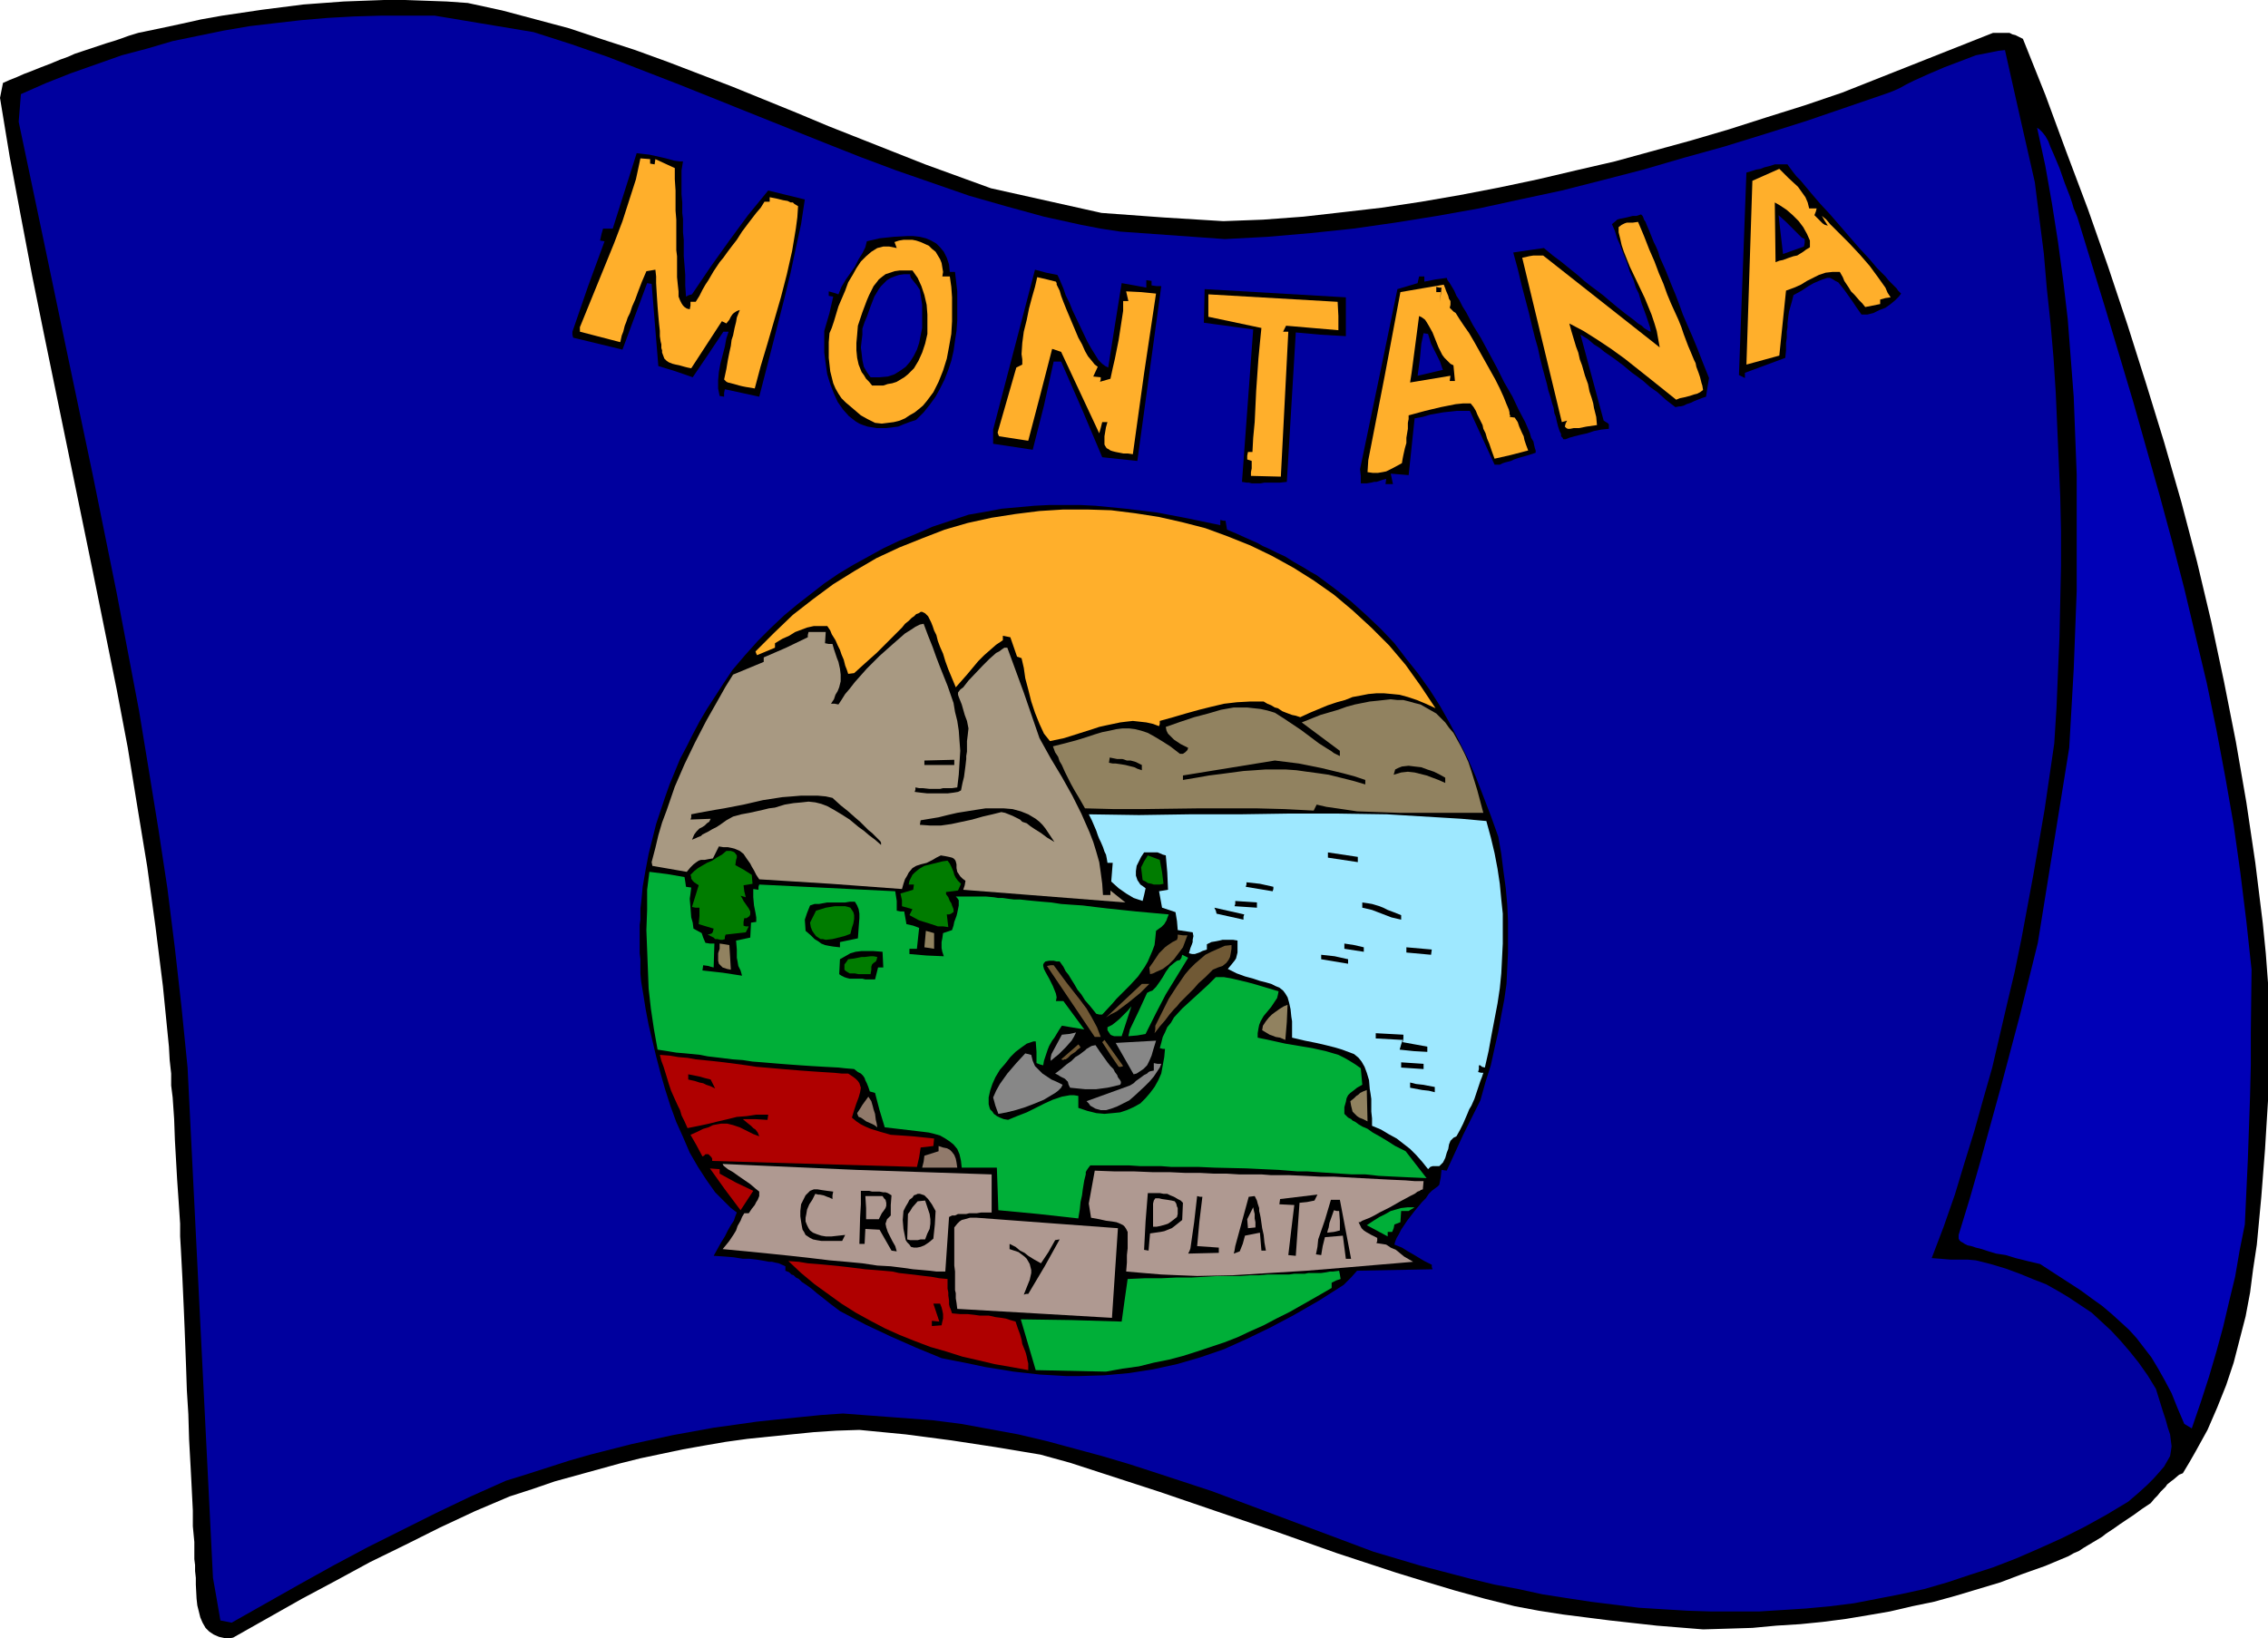 <?xml version="1.0" encoding="UTF-8" standalone="no"?>
<svg
   version="1.0"
   width="129.766mm"
   height="93.762mm"
   id="svg97"
   sodipodi:docname="Montana.wmf"
   xmlns:inkscape="http://www.inkscape.org/namespaces/inkscape"
   xmlns:sodipodi="http://sodipodi.sourceforge.net/DTD/sodipodi-0.dtd"
   xmlns="http://www.w3.org/2000/svg"
   xmlns:svg="http://www.w3.org/2000/svg">
  <sodipodi:namedview
     id="namedview97"
     pagecolor="#ffffff"
     bordercolor="#000000"
     borderopacity="0.25"
     inkscape:showpageshadow="2"
     inkscape:pageopacity="0.0"
     inkscape:pagecheckerboard="0"
     inkscape:deskcolor="#d1d1d1"
     inkscape:document-units="mm" />
  <defs
     id="defs1">
    <pattern
       id="WMFhbasepattern"
       patternUnits="userSpaceOnUse"
       width="6"
       height="6"
       x="0"
       y="0" />
  </defs>
  <path
     style="fill:#000000;fill-opacity:1;fill-rule:evenodd;stroke:none"
     d="M 0,21.169 0.323,19.553 0.646,17.937 2.101,17.291 3.717,16.644 5.171,15.998 6.464,15.513 8.888,14.543 l 2.101,-0.808 1.939,-0.808 1.778,-0.646 1.454,-0.646 1.454,-0.485 5.333,-1.778 1.616,-0.485 1.454,-0.485 1.778,-0.646 2.101,-0.646 4.686,-0.97 4.525,-0.97 4.363,-0.97 4.525,-0.808 4.363,-0.646 4.363,-0.646 8.888,-1.131 8.726,-0.646 L 78.699,0.162 83.062,0 h 4.525 l 4.525,0.162 4.525,0.162 4.525,0.323 7.434,1.616 7.272,1.939 7.272,1.939 7.272,2.424 6.949,2.262 7.11,2.586 13.898,5.333 13.898,5.656 6.949,2.909 6.949,2.747 13.898,5.494 7.11,2.586 7.11,2.586 23.917,5.333 13.251,0.97 13.09,0.808 8.565,-0.323 8.726,-0.646 8.565,-0.97 8.403,-0.97 8.565,-1.293 8.403,-1.454 8.403,-1.616 8.403,-1.778 8.242,-1.939 8.403,-1.939 8.242,-2.262 8.242,-2.262 8.242,-2.424 8.08,-2.586 8.242,-2.586 8.08,-2.747 16.322,-6.464 16.322,-6.464 h 1.131 0.97 0.808 0.646 l 0.646,0.323 0.646,0.162 0.646,0.323 0.97,0.485 4.848,12.12 4.525,12.281 4.686,12.443 4.363,12.443 4.202,12.604 4.04,12.766 3.878,12.604 3.717,12.928 3.394,12.928 3.07,12.928 2.747,12.928 2.586,13.089 2.262,13.089 1.939,13.089 1.616,13.089 0.646,6.464 0.485,6.464 v 25.37 l -0.323,5.171 -0.323,5.333 -0.808,10.342 -0.485,5.171 -0.485,5.171 -0.808,5.333 -0.646,5.009 -0.97,5.171 -1.293,5.009 -1.293,5.009 -1.616,4.848 -1.939,4.848 -2.101,4.848 -2.586,4.686 -1.293,2.262 -1.454,2.424 -0.808,0.323 -1.131,0.97 -0.646,0.485 -0.808,0.646 -0.323,0.485 -0.485,0.485 -0.646,0.646 -0.646,0.808 -0.646,0.646 -0.808,0.97 -1.939,1.293 -1.778,1.293 -1.454,0.97 -1.454,0.97 -1.131,0.808 -0.97,0.646 -0.97,0.646 -0.808,0.646 -3.232,1.939 -0.808,0.485 -0.97,0.646 -1.131,0.485 -1.131,0.646 -5.01,2.101 -5.01,1.778 -4.686,1.778 -4.848,1.454 -4.848,1.454 -4.686,1.293 -4.686,0.97 -4.848,1.131 -4.686,0.808 -4.848,0.808 -5.01,0.646 -4.848,0.485 -5.171,0.323 -5.171,0.485 -5.171,0.162 -5.494,0.162 -10.019,-0.808 -10.181,-1.131 -10.181,-1.293 -5.171,-0.808 -5.171,-0.97 -6.464,-1.616 -6.464,-1.778 -6.464,-1.939 -6.302,-1.939 -12.766,-4.201 -12.766,-4.525 -12.766,-4.363 -12.766,-4.363 -12.928,-4.201 -6.464,-2.101 -6.464,-1.778 -9.696,-1.616 -9.534,-1.454 -9.858,-1.293 -10.019,-0.97 -5.01,0.162 -4.848,0.323 -4.848,0.485 -4.848,0.485 -4.686,0.485 -4.686,0.646 -4.686,0.808 -4.525,0.808 -9.211,1.939 -4.525,1.131 -4.686,1.293 -4.686,1.293 -4.686,1.293 -4.686,1.616 -5.01,1.616 -7.595,3.232 -7.595,3.555 -7.434,3.717 -7.595,3.717 -7.434,4.04 -7.272,3.878 -7.434,4.201 -7.434,4.201 -0.808,0.162 h -0.808 l -1.454,-0.323 -1.131,-0.485 -0.97,-0.646 -0.808,-0.808 -0.646,-1.131 -0.485,-1.131 -0.323,-1.293 -0.323,-1.293 -0.162,-1.454 -0.162,-3.07 v -1.454 l -0.162,-1.454 V 338.54 l -0.162,-1.293 v -3.717 l -0.323,-3.393 v -3.393 l -0.162,-3.232 -0.162,-3.232 -0.162,-3.07 -0.162,-2.909 -0.162,-2.909 -0.162,-5.494 -0.323,-5.171 -0.162,-4.848 -0.162,-4.363 -0.162,-4.201 -0.162,-3.878 -0.162,-3.555 -0.162,-3.555 -0.162,-3.07 -0.162,-3.07 -0.162,-2.747 v -2.747 l -0.162,-2.424 -0.162,-2.424 -0.323,-4.686 -0.485,-8.564 -0.162,-4.525 -0.323,-4.686 -0.323,-2.586 v -2.586 l -0.323,-2.909 -0.162,-2.909 L 35.229,213.304 33.613,200.377 31.835,187.449 29.734,174.683 27.634,161.756 25.21,148.99 20.038,123.458 9.534,72.394 6.949,59.628 4.525,46.862 2.101,33.935 Z"
     id="path1" />
  <path
     style="fill:#00009e;fill-opacity:1;fill-rule:evenodd;stroke:none"
     d="m 4.525,20.361 5.494,-2.424 5.333,-2.101 5.494,-1.939 5.494,-1.939 5.494,-1.454 L 37.33,8.888 42.824,7.757 48.318,6.625 53.974,5.656 59.469,5.009 65.125,4.363 70.781,3.878 76.598,3.555 82.254,3.393 h 5.818 5.979 l 10.666,1.778 10.666,1.778 8.08,2.586 7.918,2.747 7.918,3.07 7.918,3.07 31.027,12.443 7.757,3.07 7.757,2.909 7.918,2.747 7.918,2.747 7.918,2.262 8.242,2.262 8.08,1.778 4.202,0.808 4.202,0.646 22.624,1.616 9.211,-0.485 9.373,-0.808 9.211,-0.97 9.05,-1.293 9.05,-1.454 9.05,-1.616 8.888,-1.939 9.05,-1.939 8.888,-2.262 8.726,-2.262 8.888,-2.586 8.726,-2.424 8.888,-2.747 8.726,-2.747 17.453,-5.979 1.293,-0.485 1.454,-0.646 1.454,-0.808 1.616,-0.808 3.232,-1.454 3.394,-1.454 3.394,-1.293 3.394,-1.293 1.616,-0.323 1.616,-0.323 1.616,-0.323 1.454,-0.162 3.232,14.382 3.232,14.22 0.97,7.757 0.97,7.595 0.646,7.595 0.808,7.595 0.646,7.433 0.485,7.595 0.323,7.433 0.323,7.433 0.323,7.595 0.162,7.433 v 7.595 l -0.162,7.595 -0.162,7.595 -0.323,7.595 -0.323,7.757 -0.485,7.757 -2.101,14.382 -2.424,14.059 -2.586,13.897 -1.454,7.11 -1.616,6.787 -1.616,6.949 -1.616,6.949 -1.939,6.787 -1.939,6.949 -2.101,6.787 -2.101,6.949 -2.424,6.949 -2.586,6.787 2.101,0.162 1.939,0.162 h 2.424 1.293 l 1.778,0.162 3.232,0.808 3.232,0.97 3.07,1.131 2.747,1.131 2.909,1.131 2.586,1.454 2.424,1.454 2.424,1.616 2.424,1.616 2.101,1.939 2.101,1.939 2.101,2.262 1.939,2.262 1.939,2.424 1.939,2.747 1.778,2.909 0.808,2.586 0.646,2.101 0.646,1.939 0.485,1.778 0.485,1.454 0.162,1.293 0.162,1.293 -0.162,1.131 -0.162,0.97 -0.646,1.131 -0.646,1.131 -0.97,1.131 -1.293,1.454 -1.454,1.454 -1.778,1.616 -2.262,1.939 -4.848,2.909 -4.686,2.586 -4.848,2.424 -5.01,2.262 -4.848,2.101 -5.01,1.939 -5.01,1.616 -4.848,1.616 -5.01,1.454 -5.171,1.131 -5.01,0.97 -5.01,0.97 -5.171,0.646 -5.171,0.485 -5.01,0.323 -5.171,0.323 h -5.171 -5.171 l -5.171,-0.162 -5.333,-0.323 -5.171,-0.323 -5.171,-0.646 -5.171,-0.646 -5.333,-0.808 -5.171,-0.808 -5.171,-1.131 -5.171,-0.97 -5.333,-1.293 -10.504,-2.747 -10.342,-3.07 -11.635,-4.363 -11.635,-4.363 -11.635,-4.363 -11.797,-3.878 -5.979,-1.939 -5.979,-1.778 -5.979,-1.616 -5.979,-1.616 -6.141,-1.454 -6.141,-1.131 -6.141,-1.131 -6.302,-0.808 -19.392,-1.454 -4.686,0.323 -4.848,0.485 -4.686,0.485 -4.525,0.485 -4.525,0.646 -4.686,0.646 -8.888,1.616 -8.888,1.939 -8.888,2.262 -4.525,1.293 -4.525,1.454 -4.525,1.454 -4.686,1.454 -7.595,3.393 -7.434,3.555 -7.434,3.717 -7.434,3.717 -7.272,3.878 -7.272,4.04 -7.434,4.201 -7.434,4.201 -2.424,-0.485 -0.808,-4.686 L 46.056,341.287 40.562,230.918 39.269,217.991 37.814,205.063 36.198,192.136 34.259,179.37 32.158,166.442 30.058,153.676 27.634,140.91 25.21,128.144 20.038,102.612 14.706,77.242 9.373,51.71 4.04,26.34 Z"
     id="path2" />
  <path
     style="fill:#000000;fill-opacity:1;fill-rule:evenodd;stroke:none"
     d="m 123.785,71.748 3.394,-9.857 3.555,-9.696 -0.97,-0.162 0.323,-1.454 0.323,-1.131 h 2.101 l 5.171,-16.321 1.293,0.162 1.454,0.162 2.909,0.646 1.293,0.323 1.131,0.323 1.131,0.162 h 0.808 l -0.162,0.97 -0.162,0.97 v 3.717 1.454 l 0.162,1.778 v 1.131 1.131 l 0.162,1.293 v 1.454 1.454 l 0.162,1.616 v 1.616 1.939 l 0.162,1.939 0.162,2.101 v 2.262 l 0.162,2.424 0.646,-0.323 0.646,-0.162 4.04,-5.979 4.04,-5.656 4.04,-5.494 4.363,-5.333 7.918,1.939 -0.808,5.333 -1.131,5.171 -1.131,5.333 -1.293,5.333 -2.747,10.827 -2.747,10.665 -3.717,-0.808 -3.717,-0.808 -0.162,0.808 v 0.808 l -0.97,-0.162 -0.323,-1.616 v -1.778 l 0.162,-1.778 0.323,-1.778 0.97,-3.717 0.323,-1.778 0.485,-1.454 h -1.131 l -3.232,4.848 -3.394,5.009 -3.717,-1.293 -3.717,-1.131 -1.454,-17.775 -0.97,-0.162 -5.333,14.382 -10.666,-2.586 -0.162,-0.646 z"
     id="path3" />
  <path
     style="fill:#ffaf2b;fill-opacity:1;fill-rule:evenodd;stroke:none"
     d="m 125.401,70.778 7.434,-18.26 1.778,-4.686 1.454,-4.525 1.454,-4.525 0.97,-4.525 2.101,0.162 v 0.485 0.485 l 0.97,0.162 0.162,-1.131 2.101,0.97 2.101,0.97 v 2.424 l 0.162,2.424 v 2.262 2.101 l 0.162,1.939 v 1.939 1.616 3.07 l 0.162,1.293 v 1.293 1.293 1.939 l 0.162,1.616 0.162,1.454 v 1.131 l 0.323,0.808 0.323,0.646 0.323,0.485 0.323,0.323 0.485,0.323 0.646,0.162 0.162,-0.808 v -0.808 h 0.485 0.646 l 0.808,-1.293 0.646,-1.293 0.646,-1.131 0.646,-0.97 1.131,-1.939 1.293,-1.939 0.808,-0.97 0.808,-1.131 0.97,-1.293 1.131,-1.454 1.131,-1.778 1.454,-1.939 1.616,-2.101 0.97,-1.131 0.808,-1.293 h 0.646 0.485 v -0.97 l 0.808,0.162 0.808,0.162 1.293,0.323 0.97,0.162 0.646,0.323 h 0.485 l 0.323,0.323 0.808,0.485 -0.162,2.424 -0.323,2.424 -0.808,4.848 -1.131,5.009 -1.293,5.009 -1.454,5.009 -1.454,5.009 -1.454,4.848 -0.646,2.424 -0.646,2.424 -0.97,-0.162 -0.97,-0.162 -0.808,-0.162 -0.646,-0.162 -1.131,-0.323 -0.646,-0.162 -0.646,-0.162 -0.323,-0.162 -0.485,-0.485 0.485,-2.262 0.323,-1.939 0.323,-1.616 0.323,-1.454 0.162,-1.293 0.323,-0.97 0.162,-0.808 0.162,-0.808 0.162,-0.646 0.162,-0.646 0.162,-0.97 0.323,-0.808 0.323,-0.808 -0.485,0.162 -0.323,0.162 -0.485,0.323 -0.323,0.323 -0.323,0.485 -0.323,0.646 -0.646,0.808 -0.97,-0.485 -6.626,10.18 -0.808,-0.162 -0.646,-0.162 -1.131,-0.323 -0.808,-0.162 -0.646,-0.162 -0.808,-0.323 -0.485,-0.323 -0.485,-0.485 -0.485,-1.293 v -0.485 l -0.162,-0.485 v -0.808 l -0.162,-0.646 -0.162,-1.131 v -1.131 l -0.162,-1.454 -0.162,-1.778 -0.162,-1.939 -0.162,-2.424 -0.162,-2.747 V 59.79 l -0.162,-1.454 -1.939,0.323 -0.97,2.262 -0.808,2.101 -0.646,1.778 -0.646,1.454 -0.485,1.454 -0.485,0.97 -0.323,0.97 -0.323,0.808 -0.162,0.646 -0.162,0.646 -0.323,0.808 -0.323,1.454 -4.363,-1.131 -4.363,-1.131 v -0.485 z"
     id="path4" />
  <path
     style="fill:#000000;fill-opacity:1;fill-rule:evenodd;stroke:none"
     d="m 138.976,191.812 0.646,-3.717 0.646,-3.393 0.808,-3.232 0.808,-3.232 0.97,-2.909 0.97,-2.909 0.97,-2.747 2.262,-5.494 1.454,-2.747 1.293,-2.586 1.454,-2.747 1.616,-2.747 1.778,-2.747 1.778,-2.747 1.939,-2.909 2.747,-3.232 2.747,-3.07 2.747,-2.747 2.909,-2.747 2.909,-2.424 2.909,-2.262 2.909,-2.262 3.07,-2.101 3.232,-1.939 3.232,-1.778 3.232,-1.778 3.394,-1.616 3.555,-1.454 3.717,-1.616 3.878,-1.293 3.878,-1.293 3.717,-0.646 3.394,-0.646 3.555,-0.323 3.555,-0.323 3.232,-0.162 h 3.394 3.394 l 3.232,0.162 6.626,0.646 6.626,0.808 6.787,1.293 6.949,1.454 v -0.485 -0.646 l 0.646,0.162 h 0.485 l 0.323,1.939 1.939,0.808 1.778,0.808 1.454,0.646 1.454,0.646 1.131,0.646 1.131,0.485 1.939,0.97 1.778,0.808 1.778,1.131 1.131,0.646 1.131,0.646 1.293,0.808 1.454,0.808 3.717,2.747 3.717,2.909 3.232,2.909 3.232,3.07 2.909,3.07 2.586,3.393 2.586,3.232 2.424,3.393 2.262,3.555 2.101,3.717 1.939,3.717 1.939,3.878 1.778,4.04 1.616,4.201 1.616,4.201 1.616,4.525 0.646,3.717 0.485,3.878 0.485,3.555 0.323,3.555 0.162,3.555 v 3.393 3.393 l -0.162,3.393 -0.162,3.393 -0.485,3.393 -0.646,3.393 -0.646,3.555 -0.808,3.555 -0.808,3.717 -1.131,3.555 -1.131,4.04 -3.717,7.433 -3.555,7.757 -1.131,-0.162 -0.162,1.616 -0.323,1.616 -0.323,0.323 -0.646,0.485 -0.646,0.485 -0.646,0.646 -0.646,0.97 -0.808,0.808 -1.616,1.939 -1.616,2.101 -1.293,1.939 -0.485,0.97 -0.485,0.808 -0.323,0.808 -0.162,0.646 1.616,0.646 1.293,0.808 1.131,0.646 0.808,0.485 0.808,0.485 0.808,0.485 1.616,0.808 v 0.485 l 0.162,0.485 -16.322,0.323 -1.293,1.454 -1.616,1.616 -5.333,3.393 -5.333,3.07 -5.171,2.747 -5.01,2.424 -5.01,2.262 -5.171,1.778 -5.01,1.454 -5.171,1.131 -5.171,0.808 -5.333,0.485 -5.494,0.162 h -2.747 l -2.747,-0.162 -2.909,-0.162 -2.909,-0.323 -2.909,-0.323 -2.909,-0.485 -3.07,-0.485 -3.07,-0.646 -3.232,-0.646 -3.232,-0.646 -5.494,-2.262 -5.494,-2.424 -5.494,-2.586 -5.494,-2.909 -1.939,-1.454 -1.616,-1.293 -1.454,-1.131 -1.131,-0.97 -1.131,-0.808 -0.97,-0.646 -0.646,-0.646 -0.646,-0.323 -0.485,-0.485 -0.485,-0.162 -0.485,-0.485 -0.808,-0.323 v -0.97 l -1.454,-0.646 -0.808,-0.162 -0.646,-0.162 h -0.646 l -0.808,-0.162 -0.97,-0.162 -0.97,-0.162 -1.454,-0.162 h -1.454 l -1.939,-0.323 -1.939,-0.162 -2.424,-0.162 0.808,-1.454 0.808,-1.454 0.808,-1.293 0.646,-1.293 0.646,-1.131 0.646,-0.97 0.323,-0.97 0.323,-0.808 -1.293,-0.97 -1.131,-1.131 -2.262,-2.262 -1.939,-2.747 -1.778,-2.747 -1.778,-3.07 -1.454,-3.393 -1.454,-3.232 -1.293,-3.555 -1.131,-3.555 -0.97,-3.393 -0.97,-3.717 -1.616,-6.787 -0.646,-3.393 -0.485,-3.07 -0.485,-2.909 -0.162,-1.778 v -1.616 -1.454 l -0.162,-1.293 v -1.293 -0.97 -1.939 -1.939 l 0.162,-1.131 v -1.131 -1.293 l 0.162,-1.293 0.162,-1.616 z"
     id="path5" />
  <path
     style="fill:#00af38;fill-opacity:1;fill-rule:evenodd;stroke:none"
     d="m 139.945,192.459 0.485,-3.878 3.878,0.485 3.717,0.646 0.162,0.97 0.162,1.131 1.131,0.162 -0.162,1.293 -0.162,1.131 0.162,1.939 0.162,2.101 0.323,1.131 0.162,1.293 1.778,0.97 0.323,0.97 0.485,1.131 0.97,0.162 h 0.97 l -0.162,5.171 -0.646,-0.162 -0.485,-0.162 -1.131,-0.162 -0.162,1.131 4.363,0.485 4.202,0.646 -0.323,-1.131 -0.485,-0.97 -0.162,-0.97 -0.162,-0.808 v -1.778 l -0.162,-1.939 3.07,-0.646 0.162,-3.232 1.131,-0.162 v -0.97 l -0.162,-0.97 -0.323,-1.616 -0.162,-1.778 v -0.808 -0.97 l 1.131,0.162 v -0.646 l 0.162,-0.485 29.411,1.454 0.323,2.101 v 2.101 l 0.808,0.162 h 0.808 l 0.485,2.747 1.454,0.323 1.293,0.485 -0.485,4.525 h -1.616 v 0.646 0.485 l 3.717,0.323 3.717,0.162 -0.162,-0.485 -0.162,-0.485 -0.162,-0.808 v -0.646 -0.646 l 0.162,-0.808 0.162,-1.131 1.939,-0.646 0.323,-0.97 0.162,-0.808 0.485,-1.293 0.162,-0.646 0.162,-0.808 0.162,-0.808 v -1.131 l -0.323,-0.485 -0.323,-0.323 h 4.04 1.131 1.293 l 1.778,0.162 0.97,0.162 h 0.97 l 1.131,0.162 1.293,0.162 h 1.293 l 1.454,0.162 1.616,0.162 1.778,0.162 1.939,0.162 2.101,0.323 2.262,0.162 2.424,0.162 2.586,0.323 2.747,0.323 3.07,0.323 3.07,0.323 3.555,0.323 3.555,0.323 -0.323,0.808 -0.162,0.485 -0.485,0.808 -0.646,0.646 -0.485,0.323 -0.646,0.485 -0.162,1.616 -0.162,1.454 -0.485,1.293 -0.485,1.131 -0.485,1.131 -0.646,1.131 -1.454,2.101 -1.778,1.939 -1.939,1.939 -0.97,0.97 -0.97,1.131 -2.101,2.262 h -0.646 l -0.646,-0.162 -0.646,-0.808 -0.646,-0.808 -1.131,-1.293 -0.808,-1.293 -0.808,-0.97 -0.646,-1.131 -0.808,-1.293 -0.485,-0.808 -0.646,-0.808 -0.485,-0.97 -0.808,-1.131 h -0.646 l -0.646,-0.162 h -0.97 l -0.808,0.162 -0.323,0.323 -0.162,0.323 v 0.323 l 0.162,0.646 0.323,0.646 0.808,1.454 0.808,1.616 0.323,0.808 0.323,0.808 0.162,0.808 -0.162,0.808 h 1.616 l 2.262,3.07 2.262,3.07 -4.848,-0.808 -0.646,0.97 -0.485,0.808 -0.485,0.808 -0.485,0.646 -0.646,1.131 -0.323,0.808 -0.485,1.454 -0.323,0.97 -0.162,0.97 -0.646,-0.162 -0.808,-0.323 v -2.424 l -0.162,-2.262 h -0.485 l -0.485,0.162 -0.97,0.323 -1.131,0.808 -1.293,0.97 -1.131,1.131 -1.131,1.454 -1.131,1.293 -0.97,1.616 -0.646,1.454 -0.485,1.454 -0.323,1.454 v 0.808 0.646 l 0.162,0.646 0.162,0.485 0.485,0.485 0.323,0.485 0.646,0.485 0.646,0.323 0.808,0.323 0.97,0.162 1.939,-0.808 2.101,-0.808 1.939,-0.97 1.939,-0.97 1.778,-0.808 1.939,-0.646 1.778,-0.323 h 0.808 l 0.97,0.162 v 1.293 1.293 l 1.939,0.646 1.939,0.485 1.778,0.162 1.778,-0.162 1.616,-0.162 1.454,-0.485 1.454,-0.646 1.454,-0.808 1.131,-1.131 0.97,-1.131 0.97,-1.293 0.808,-1.454 0.646,-1.454 0.323,-1.778 0.323,-1.778 0.162,-1.778 h -0.485 l -0.646,-0.162 0.323,-1.131 0.323,-1.293 0.485,-0.97 0.485,-1.131 0.808,-0.97 0.646,-1.131 1.778,-1.939 3.717,-3.393 1.939,-1.778 1.616,-1.616 h 1.778 l 1.778,0.323 3.394,0.808 1.778,0.485 1.616,0.485 3.232,0.97 -0.162,0.808 -0.162,0.646 -0.646,0.97 -0.646,0.97 -0.808,0.97 -0.808,0.97 -0.646,1.131 -0.323,0.808 -0.162,0.808 -0.162,0.97 v 0.97 l 3.07,0.646 2.909,0.646 5.818,0.97 2.909,0.646 2.747,0.808 1.293,0.646 1.131,0.646 1.293,0.808 1.131,0.808 0.162,1.778 0.162,1.778 -1.131,0.646 -0.808,0.646 -0.646,0.485 -0.485,0.485 -0.323,0.646 -0.162,0.808 -0.323,1.131 v 1.454 l 0.808,0.808 0.646,0.323 0.323,0.323 0.646,0.323 0.646,0.485 0.808,0.485 1.131,0.485 1.131,0.808 1.454,0.808 1.616,0.97 1.778,1.131 2.262,1.131 2.262,2.909 2.262,2.909 -3.717,-0.162 -3.394,-0.162 -3.232,-0.162 -2.909,-0.323 h -2.909 l -2.586,-0.162 -2.424,-0.162 -2.424,-0.162 -2.262,-0.162 h -2.101 l -4.04,-0.323 -3.555,-0.162 -3.394,-0.162 -6.949,-0.162 -3.555,-0.162 h -3.717 -2.101 l -2.101,-0.162 h -2.101 -2.424 l -2.424,-0.162 h -2.586 -2.909 -2.909 l -0.485,0.646 -0.323,0.485 -0.162,0.323 v 0.485 l -0.162,0.646 -0.162,0.646 -0.162,0.97 -0.162,0.97 -0.162,1.293 -0.323,1.454 -0.162,1.616 -0.323,1.939 -8.726,-0.97 -8.565,-0.808 -0.162,-4.686 -0.162,-4.525 h -3.717 -3.878 l -0.162,-1.454 -0.323,-1.454 -0.485,-1.131 -0.808,-0.97 -0.808,-0.646 -0.97,-0.646 -1.131,-0.646 -1.131,-0.323 -1.293,-0.323 -1.293,-0.162 -2.747,-0.323 -2.747,-0.323 -2.747,-0.323 -1.131,-3.717 -0.97,-3.717 -1.131,-0.323 -0.323,-0.97 -0.323,-0.808 -0.323,-0.646 -0.162,-0.485 -0.323,-0.485 -0.485,-0.485 -0.646,-0.323 -0.808,-0.646 -1.939,-0.162 -1.454,-0.162 -3.07,-0.162 -2.747,-0.162 -2.424,-0.162 -2.262,-0.162 -2.101,-0.162 -3.878,-0.323 -2.101,-0.162 -2.101,-0.323 -2.262,-0.162 -2.586,-0.323 -2.747,-0.323 -1.616,-0.323 -1.616,-0.162 -1.616,-0.162 -1.939,-0.162 -1.939,-0.323 -2.101,-0.323 -0.808,-4.525 -0.646,-4.363 -0.485,-4.363 -0.162,-4.201 -0.162,-4.201 -0.162,-4.201 0.162,-4.363 z"
     id="path6" />
  <path
     style="fill:#a89982;fill-opacity:1;fill-rule:evenodd;stroke:none"
     d="m 140.915,186.48 0.808,-3.07 0.646,-2.747 0.808,-2.747 0.97,-2.586 1.778,-5.171 2.101,-4.848 2.262,-4.686 2.424,-4.686 2.747,-4.848 1.454,-2.586 1.616,-2.586 6.626,-2.747 v -0.97 l 4.848,-2.101 4.686,-2.262 v -0.485 l 0.162,-0.646 h 3.717 l -0.162,2.424 0.808,0.162 h 0.808 l 0.323,1.131 0.646,1.939 0.323,0.808 0.323,1.454 0.162,1.293 v 1.454 l -0.323,1.293 -0.323,0.808 -0.485,0.808 -0.323,0.97 -0.646,0.97 h 0.808 l 0.808,0.162 0.646,-0.97 0.808,-1.293 0.97,-1.131 1.131,-1.454 2.586,-2.909 2.747,-2.747 2.909,-2.586 1.293,-1.131 1.293,-1.131 1.293,-0.808 0.97,-0.646 0.97,-0.485 0.808,-0.162 0.97,2.586 0.97,2.424 0.808,2.262 0.808,2.101 1.616,4.04 1.293,3.717 0.323,1.939 0.485,1.939 0.323,2.101 0.162,2.262 0.162,2.101 -0.162,2.586 -0.162,2.586 -0.323,2.747 -1.131,0.162 h -0.97 -0.97 l -0.646,0.162 h -1.293 -0.97 l -1.454,-0.162 h -0.808 l -0.808,-0.162 v 0.485 l -0.162,0.485 1.293,0.162 1.454,0.162 h 3.07 1.293 l 1.293,-0.162 0.97,-0.162 0.646,-0.323 0.162,-0.808 0.162,-0.808 0.323,-1.293 0.323,-2.424 0.162,-1.454 v -0.646 l 0.162,-0.97 v -0.97 -1.293 l 0.162,-1.293 0.162,-1.454 -0.323,-1.616 -0.485,-1.293 -0.323,-1.131 -0.323,-1.131 -0.323,-0.808 -0.323,-0.808 -0.162,-0.485 v -0.485 l 0.485,-0.646 0.646,-0.485 1.131,-1.454 3.07,-3.232 1.454,-1.454 1.454,-1.293 0.646,-0.323 0.646,-0.485 0.485,-0.323 h 0.646 l 3.555,9.696 3.394,9.857 2.424,4.363 2.424,4.04 2.262,4.04 1.939,3.878 1.778,4.04 0.808,2.101 0.646,2.101 0.646,2.262 0.323,2.262 0.323,2.424 0.162,2.424 h 0.808 0.808 v -0.485 -0.485 l 3.232,2.586 -35.067,-2.747 0.323,-0.97 0.162,-0.97 -0.646,-0.485 -0.485,-0.485 -0.323,-0.485 -0.323,-0.485 -0.162,-0.808 v -0.808 l -0.162,-0.646 -0.162,-0.323 -0.323,-0.323 -0.323,-0.162 -0.646,-0.162 -0.808,-0.162 -0.97,-0.162 -0.97,0.485 -0.808,0.485 -1.293,0.646 -1.293,0.323 -0.97,0.323 -0.808,0.485 -0.808,0.97 -0.323,0.646 -0.485,0.808 -0.323,0.97 -0.323,1.131 -15.352,-1.131 -15.514,-0.97 -0.646,-0.97 -0.485,-0.97 -0.485,-0.808 -0.323,-0.646 -0.808,-1.131 -0.646,-0.97 -0.808,-0.646 -1.131,-0.485 -0.646,-0.162 -0.808,-0.162 h -0.97 l -0.97,-0.162 -1.293,2.586 -0.97,0.162 -0.808,0.162 h -0.808 l -0.485,0.162 -0.485,0.323 -0.646,0.485 -0.646,0.646 -0.808,0.97 -7.434,-1.293 z"
     id="path7" />
  <path
     style="fill:#af0000;fill-opacity:1;fill-rule:evenodd;stroke:none"
     d="m 142.693,228.171 2.101,0.162 1.939,0.323 1.939,0.162 1.778,0.323 1.616,0.162 1.616,0.162 2.909,0.323 2.424,0.323 2.424,0.323 2.101,0.323 1.939,0.162 3.717,0.323 1.939,0.162 1.939,0.162 2.262,0.162 2.424,0.162 2.586,0.162 1.616,0.162 h 1.454 l 0.97,0.646 0.646,0.485 0.485,0.485 0.323,0.485 0.162,0.485 0.162,0.485 -0.162,0.97 -0.323,1.131 -0.485,1.293 -0.485,1.454 -0.485,1.616 0.97,0.808 0.97,0.646 0.97,0.485 1.131,0.485 2.101,0.646 2.262,0.646 2.424,0.162 2.262,0.162 4.686,0.485 -0.162,1.616 -1.293,0.162 -1.454,0.162 -0.323,2.101 -0.485,2.101 -44.278,-1.293 v -0.485 l -0.162,-0.323 -0.323,-0.323 -0.323,-0.323 h -0.646 l -0.323,0.323 v 0 l -0.323,0.162 -1.293,-2.424 -1.293,-2.262 1.454,-0.646 1.293,-0.646 1.131,-0.323 0.97,-0.485 1.778,-0.323 h 1.293 l 1.293,0.323 1.454,0.485 0.97,0.485 0.97,0.485 0.97,0.485 1.293,0.485 -0.323,-0.808 -0.485,-0.646 -0.485,-0.323 -0.485,-0.485 -0.808,-0.646 -0.97,-0.808 h 2.747 l 2.586,0.162 0.162,-1.131 h -1.293 -1.293 l -2.101,0.323 -2.101,0.162 -1.939,0.485 -2.101,0.485 -1.939,0.485 -2.262,0.485 -2.424,0.485 -0.646,-1.454 -0.646,-1.293 -0.323,-1.131 -0.485,-0.97 -0.808,-1.778 -0.646,-1.454 -0.485,-1.454 -0.485,-1.616 -0.646,-2.101 -0.485,-1.293 z"
     id="path8" />
  <path
     style="fill:#000000;fill-opacity:1;fill-rule:evenodd;stroke:none"
     d="m 149.48,176.138 1.616,-0.323 1.778,-0.323 1.778,-0.323 1.939,-0.323 4.202,-0.808 4.202,-0.97 4.202,-0.646 2.101,-0.162 1.939,-0.162 h 1.939 1.616 l 1.778,0.162 1.454,0.323 1.778,1.616 1.616,1.293 1.454,1.293 1.131,0.97 0.97,0.97 0.808,0.808 0.808,0.646 0.485,0.485 0.485,0.485 0.323,0.323 0.485,0.485 0.162,0.323 v 0.485 l -1.293,-1.131 -1.293,-0.97 -1.131,-0.97 -1.131,-0.808 -0.97,-0.808 -0.97,-0.808 -1.778,-1.131 -1.616,-0.97 -1.454,-0.808 -1.293,-0.485 -1.293,-0.323 -1.454,-0.162 -1.454,0.162 -1.778,0.162 -1.939,0.323 -2.101,0.646 -1.293,0.162 -1.293,0.323 -1.454,0.323 -1.454,0.323 -1.778,0.323 -1.778,0.485 -1.454,0.808 -1.131,0.808 -0.97,0.646 -0.97,0.485 -0.808,0.485 -0.646,0.323 -0.646,0.323 -0.323,0.323 -0.808,0.323 -0.323,0.162 -0.808,0.323 0.485,-1.131 0.485,-0.646 0.646,-0.646 0.646,-0.323 0.485,-0.323 0.485,-0.485 0.485,-0.323 0.323,-0.646 -4.363,0.162 0.162,-0.485 z"
     id="path9" />
  <path
     style="fill:#007c00;fill-opacity:1;fill-rule:evenodd;stroke:none"
     d="m 149.318,189.227 0.808,-0.808 0.808,-0.646 1.939,-1.131 1.131,-0.485 0.97,-0.646 1.131,-0.646 0.97,-0.808 h 0.97 l 0.485,0.162 0.323,0.162 0.485,0.646 v 0.485 l -0.162,0.485 -0.162,1.131 1.778,0.97 1.778,1.131 0.162,1.939 -0.97,0.162 -0.97,0.162 0.162,1.293 0.323,1.293 -1.131,-0.323 0.323,0.485 0.323,0.646 1.131,1.616 0.323,0.646 v 0.323 0.323 l -0.162,0.323 -0.162,0.162 -0.485,0.323 h -0.485 l -0.162,0.808 v 0.808 l 0.485,0.162 h 0.646 l -0.646,1.293 -4.363,0.485 -0.162,0.485 v 0.485 l -0.485,0.162 h -0.485 l -0.646,-0.162 h -0.485 l -0.323,-0.323 -0.646,-0.323 -0.646,-0.323 0.646,-0.162 0.323,-0.162 0.162,-0.323 0.162,-0.646 -3.232,-0.97 0.162,-1.778 v -1.778 h -0.808 l -0.808,-0.162 1.454,-4.686 -0.485,-0.323 -0.485,-0.323 -0.323,-0.323 -0.323,-0.485 v -0.323 z"
     id="path10" />
  <path
     style="fill:#000000;fill-opacity:1;fill-rule:evenodd;stroke:none"
     d="m 148.833,232.373 2.424,0.485 1.131,0.323 1.293,0.323 0.97,1.939 -0.646,-0.323 -0.323,-0.162 -0.97,-0.323 -0.646,-0.323 -0.808,-0.162 -0.97,-0.323 -1.454,-0.323 v -0.646 z"
     id="path11" />
  <path
     style="fill:#918260;fill-opacity:1;fill-rule:evenodd;stroke:none"
     d="m 155.621,204.094 1.131,0.162 0.97,0.162 0.162,2.586 0.162,2.747 -0.808,-0.162 -0.485,-0.162 -0.485,-0.162 -0.323,-0.323 -0.485,-0.485 -0.162,-0.646 v -0.646 -0.97 l 0.323,-0.97 z"
     id="path12" />
  <path
     style="fill:#af0000;fill-opacity:1;fill-rule:evenodd;stroke:none"
     d="m 153.52,252.733 2.101,0.162 v 0.485 0.485 l 3.555,1.939 3.717,1.778 -2.747,4.201 -3.394,-4.525 z"
     id="path13" />
  <path
     style="fill:#ffaf2b;fill-opacity:1;fill-rule:evenodd;stroke:none"
     d="m 163.377,140.91 4.04,-4.04 4.04,-3.878 4.363,-3.393 4.363,-3.232 4.686,-2.909 4.686,-2.747 4.848,-2.262 4.848,-1.939 5.01,-1.939 5.01,-1.454 5.171,-1.131 5.171,-0.808 5.171,-0.646 5.171,-0.323 h 5.171 l 5.171,0.162 5.171,0.646 5.171,0.808 5.01,1.131 5.01,1.293 4.848,1.778 4.848,1.939 4.686,2.262 4.686,2.586 4.363,2.747 4.363,3.07 4.04,3.393 4.04,3.717 3.878,3.878 3.555,4.201 3.232,4.525 1.616,2.424 1.616,2.424 -2.101,-0.97 -1.939,-0.808 -1.939,-0.646 -1.778,-0.485 -1.616,-0.162 -1.778,-0.162 h -1.616 l -1.778,0.162 -1.616,0.323 -1.778,0.323 -1.616,0.646 -1.778,0.485 -1.939,0.646 -1.939,0.808 -1.939,0.808 -2.101,0.97 -0.97,-0.323 -0.808,-0.162 -1.293,-0.485 -0.808,-0.323 -0.97,-0.646 -0.646,-0.162 -0.808,-0.485 -0.808,-0.323 -0.808,-0.485 h -2.909 l -2.909,0.162 -2.747,0.323 -2.747,0.646 -2.586,0.646 -2.909,0.808 -2.747,0.808 -2.909,0.808 v 0.646 l -0.162,0.485 -1.293,-0.485 -1.454,-0.323 -1.454,-0.162 -1.454,-0.162 -1.454,0.162 -1.293,0.162 -3.07,0.646 -1.454,0.323 -1.454,0.485 -3.07,0.97 -3.07,0.97 -3.07,0.646 -0.646,-0.808 -0.646,-0.808 -0.97,-2.101 -0.97,-2.424 -0.808,-2.424 -0.646,-2.586 -0.646,-2.424 -0.162,-1.131 -0.162,-1.131 -0.485,-2.101 -0.97,-0.323 -1.454,-4.201 -1.616,-0.323 v 0.485 0.485 l -1.454,0.97 -1.293,1.131 -1.293,1.131 -1.293,1.293 -2.424,2.909 -2.424,2.747 -0.808,-1.939 -0.808,-1.939 -0.646,-1.778 -0.485,-1.616 -0.646,-1.454 -0.485,-1.293 -0.323,-1.293 -0.485,-0.97 -0.323,-0.97 -0.323,-0.808 -0.323,-0.646 -0.323,-0.646 -0.323,-0.323 -0.323,-0.323 -0.323,-0.162 -0.323,-0.162 h -0.323 l -0.485,0.323 -0.485,0.162 -0.485,0.485 -0.485,0.323 -0.646,0.646 -0.808,0.646 -0.646,0.808 -0.97,0.97 -0.97,0.97 -1.131,1.131 -1.131,1.131 -1.293,1.293 -1.454,1.293 -1.616,1.454 -1.778,1.616 -1.293,0.162 -0.323,-0.97 -0.323,-0.808 -0.323,-1.293 -0.485,-1.131 -0.323,-0.97 -0.485,-0.97 -0.485,-1.131 -0.808,-1.293 -0.323,-0.808 -0.646,-0.97 h -1.616 -1.293 l -1.454,0.323 -1.293,0.485 -1.293,0.485 -1.293,0.808 -1.454,0.646 -1.616,0.97 v 0.323 0.646 l -1.939,0.808 -1.939,0.808 -0.162,-0.323 z"
     id="path14" />
  <path
     style="fill:#af9991;fill-opacity:1;fill-rule:evenodd;stroke:none"
     d="m 156.267,251.764 29.088,1.293 29.088,0.97 v 8.241 h -1.293 -0.97 l -0.97,0.162 h -0.808 -0.808 l -0.646,0.162 h -0.97 -0.808 l -0.646,0.323 h -0.646 l -0.646,0.323 -0.808,11.796 h -0.808 -1.131 l -1.293,-0.162 -1.778,-0.162 -1.939,-0.162 -2.262,-0.323 -2.586,-0.323 -2.909,-0.162 -3.232,-0.485 -3.394,-0.323 -3.717,-0.323 -4.04,-0.485 -4.363,-0.485 -4.686,-0.485 -4.848,-0.485 -5.171,-0.485 0.808,-0.97 0.646,-0.808 0.97,-1.454 0.485,-0.808 0.323,-0.97 0.646,-1.131 0.323,-0.808 0.485,-0.808 h 0.485 0.485 l 0.646,-0.97 0.646,-0.808 0.323,-0.646 0.323,-0.485 0.323,-0.808 v -0.485 -0.485 l -0.808,-0.646 -1.131,-0.97 -2.586,-1.778 -1.131,-0.808 -1.131,-0.646 -0.808,-0.646 -0.162,-0.162 z"
     id="path15" />
  <path
     style="fill:#000000;fill-opacity:1;fill-rule:evenodd;stroke:none"
     d="m 178.245,71.586 1.131,-3.878 0.808,-3.555 -0.97,-0.162 v -0.97 l 1.131,0.323 0.97,0.323 0.646,-1.616 0.97,-1.616 1.939,-2.747 0.808,-1.616 0.808,-1.293 0.646,-1.293 0.323,-1.293 2.747,-0.646 3.07,-0.323 2.909,-0.162 h 1.293 l 1.454,0.162 1.293,0.323 1.131,0.485 1.131,0.646 0.808,0.808 0.808,0.97 0.646,1.293 0.485,1.454 0.162,1.616 h 0.646 0.485 l 0.485,4.201 v 4.201 2.101 l -0.162,2.262 -0.323,2.101 -0.323,2.262 -0.485,2.101 -0.646,1.939 -0.808,2.101 -0.97,1.939 -0.97,1.778 -1.293,1.778 -1.293,1.616 -1.616,1.616 -1.454,0.485 -1.293,0.485 -1.131,0.485 -1.293,0.162 -1.293,0.162 h -0.97 -1.131 l -0.97,-0.162 -0.97,-0.162 -0.97,-0.323 -0.808,-0.323 -0.808,-0.485 -1.454,-1.131 -1.293,-1.454 -1.131,-1.616 -0.808,-1.778 -0.808,-2.101 -0.646,-2.101 -0.323,-2.262 -0.323,-2.424 v -2.262 z"
     id="path16" />
  <path
     style="fill:#ffaf2b;fill-opacity:1;fill-rule:evenodd;stroke:none"
     d="m 179.376,72.071 0.485,-1.131 0.485,-1.454 0.485,-1.616 0.485,-1.616 1.454,-3.393 0.646,-1.778 0.97,-1.616 0.808,-1.454 0.97,-1.454 1.131,-1.131 1.131,-0.97 1.293,-0.808 1.293,-0.323 h 1.293 l 0.808,0.162 0.808,0.162 -0.485,-1.293 0.97,-0.323 0.97,-0.162 h 0.97 0.97 l 0.808,0.162 0.97,0.323 1.778,0.808 0.646,0.646 0.808,0.646 0.485,0.808 0.485,0.808 0.323,0.808 0.162,0.97 0.162,0.97 -0.162,0.97 h 0.808 0.808 l 0.323,2.262 0.162,2.262 v 2.586 2.586 l -0.162,2.747 -0.485,2.747 -0.485,2.586 -0.808,2.586 -0.97,2.424 -1.131,2.262 -1.454,1.939 -0.808,0.97 -0.97,0.808 -0.808,0.646 -1.131,0.646 -0.97,0.646 -1.131,0.485 -1.293,0.323 -1.293,0.162 -1.293,0.162 -1.454,-0.162 -1.616,-0.808 -1.454,-0.808 -1.131,-0.97 -1.131,-0.97 -0.97,-0.808 -0.97,-0.97 -0.646,-0.97 -0.646,-1.131 -0.485,-1.131 -0.323,-1.293 -0.323,-1.293 -0.162,-1.454 -0.162,-1.454 v -3.393 z"
     id="path17" />
  <path
     style="fill:#000000;fill-opacity:1;fill-rule:evenodd;stroke:none"
     d="m 174.043,198.923 0.485,-1.454 0.646,-1.616 0.97,-0.323 h 0.97 l 1.778,-0.323 h 0.97 1.293 1.616 l 0.97,-0.162 h 1.131 l 0.485,0.808 0.323,0.808 0.162,0.97 v 0.97 l -0.162,2.101 -0.162,2.262 -3.878,0.808 v 0.485 0.646 l -1.454,-0.162 -0.97,-0.162 -0.808,-0.162 -0.808,-0.323 -0.646,-0.485 -0.808,-0.485 -0.808,-0.808 -1.131,-0.97 z"
     id="path18" />
  <path
     style="fill:#007c00;fill-opacity:1;fill-rule:evenodd;stroke:none"
     d="m 175.174,199.569 1.293,-2.586 2.101,-0.646 1.939,-0.323 h 0.808 0.808 0.646 l 0.646,0.162 0.485,0.162 0.323,0.485 0.323,0.485 0.162,0.646 v 0.808 l -0.162,0.97 -0.323,0.97 -0.323,1.293 -1.293,0.485 -1.293,0.323 -1.293,0.323 -1.454,0.162 -0.646,-0.162 h -0.485 l -0.485,-0.323 -0.485,-0.323 -0.485,-0.646 -0.323,-0.485 -0.323,-0.808 z"
     id="path19" />
  <path
     style="fill:#af0000;fill-opacity:1;fill-rule:evenodd;stroke:none"
     d="m 170.488,272.771 2.262,0.162 1.939,0.323 2.101,0.162 1.778,0.162 1.616,0.162 1.616,0.162 1.454,0.162 1.293,0.162 2.586,0.323 2.101,0.162 1.939,0.162 1.778,0.162 1.454,0.323 1.454,0.162 2.747,0.323 1.293,0.162 1.454,0.162 1.778,0.323 1.778,0.162 v 1.131 0.97 l 0.162,0.808 v 0.646 l 0.162,1.131 v 0.808 l 0.162,0.646 0.162,0.323 0.323,0.97 1.778,0.162 h 1.616 l 1.454,0.162 1.131,0.162 h 1.131 0.808 l 0.808,0.162 0.646,0.162 1.293,0.162 0.97,0.162 0.97,0.323 1.131,0.323 0.485,1.454 0.485,1.293 0.323,1.131 0.162,0.97 0.323,0.808 0.323,0.808 0.162,0.485 0.162,0.646 0.162,0.808 0.162,0.646 v 1.454 l -3.555,-0.646 -3.717,-0.646 -3.394,-0.808 -3.555,-0.808 -3.555,-1.131 -3.394,-0.97 -3.394,-1.293 -3.232,-1.293 -3.232,-1.454 -3.07,-1.616 -3.232,-1.778 -3.07,-1.939 -2.909,-2.101 -2.909,-2.101 -2.909,-2.424 z"
     id="path20" />
  <path
     style="fill:#000000;fill-opacity:1;fill-rule:evenodd;stroke:none"
     d="m 185.517,70.455 0.485,-1.454 0.485,-1.454 0.485,-1.293 0.485,-1.293 0.485,-1.131 0.485,-0.97 0.485,-0.97 0.646,-0.808 0.485,-0.646 0.808,-0.646 0.646,-0.485 0.97,-0.323 0.97,-0.323 1.131,-0.162 h 1.293 1.454 l 1.131,1.616 0.808,1.778 0.646,1.939 0.485,2.101 0.162,2.101 v 2.101 2.101 l -0.485,2.101 -0.646,1.939 -0.808,1.778 -0.97,1.616 -1.293,1.293 -0.808,0.646 -0.808,0.485 -0.808,0.485 -0.97,0.323 -0.97,0.162 -0.97,0.323 h -1.131 -1.293 l -0.646,-0.808 -0.646,-0.646 -0.485,-0.808 -0.485,-0.646 -0.646,-1.616 -0.323,-1.454 -0.162,-1.616 v -1.616 l 0.162,-1.778 z"
     id="path21" />
  <path
     style="fill:#000000;fill-opacity:1;fill-rule:evenodd;stroke:none"
     d="m 173.235,260.49 0.323,-0.646 0.323,-0.646 0.323,-0.646 0.323,-0.323 0.646,-0.646 0.808,-0.323 h 0.808 l 0.97,0.162 1.131,0.162 1.293,0.162 -0.162,0.808 v 0.808 l -0.646,-0.323 -0.485,-0.162 -0.808,-0.323 -0.808,-0.162 h -0.323 l -0.646,-0.162 -0.646,1.293 -0.646,0.97 -0.485,1.131 -0.162,0.97 -0.162,0.808 v 0.808 l 0.323,0.808 0.323,0.646 0.323,0.485 0.646,0.485 0.808,0.323 0.97,0.323 0.97,0.162 h 1.293 l 1.454,-0.162 1.454,-0.162 -0.323,0.646 -0.323,0.646 h -1.293 -1.293 -0.97 -0.97 l -0.97,-0.162 -0.808,-0.162 -0.646,-0.323 -0.485,-0.323 -0.485,-0.323 -0.323,-0.646 -0.323,-0.485 -0.162,-0.808 -0.162,-0.97 -0.162,-1.131 v -1.131 z"
     id="path22" />
  <path
     style="fill:#00009e;fill-opacity:1;fill-rule:evenodd;stroke:none"
     d="m 186.486,71.101 0.485,-1.454 0.485,-1.131 0.808,-2.262 0.808,-2.101 0.485,-0.808 0.485,-0.808 0.485,-0.646 0.646,-0.646 0.646,-0.646 0.808,-0.485 0.808,-0.323 0.97,-0.323 1.131,-0.162 h 1.293 v 0.323 l 0.162,0.485 0.646,0.808 0.646,0.808 0.646,0.97 0.485,3.232 v 3.393 1.616 l -0.323,1.616 -0.323,1.616 -0.485,1.454 -0.646,1.293 -0.808,1.293 -0.97,1.131 -1.131,0.808 -1.293,0.808 -1.454,0.485 -1.778,0.162 h -1.939 l -0.808,-1.131 -0.646,-1.131 -0.323,-1.454 -0.162,-1.454 -0.162,-1.293 0.162,-1.454 0.162,-1.293 z"
     id="path23" />
  <path
     style="fill:#000000;fill-opacity:1;fill-rule:evenodd;stroke:none"
     d="m 181.638,207.487 1.131,-0.646 1.131,-0.646 1.131,-0.323 1.293,-0.162 h 1.131 1.293 l 2.101,0.162 0.162,3.393 h -1.131 l -0.646,2.586 h -2.101 l -0.646,-0.162 h -0.808 -1.131 -0.808 l -0.646,-0.162 -0.485,-0.162 -0.646,-0.323 -0.485,-0.323 z"
     id="path24" />
  <path
     style="fill:#007c00;fill-opacity:1;fill-rule:evenodd;stroke:none"
     d="m 182.608,208.618 0.485,-0.646 0.323,-0.485 1.293,-0.162 0.808,-0.162 0.808,-0.162 h 0.646 l 1.293,-0.162 h 0.646 l 0.808,0.162 -0.162,0.646 -0.162,0.323 -0.485,0.323 -0.323,0.323 -0.162,0.485 v 0.646 l -0.162,0.97 h -2.586 l -0.808,-0.162 h -0.646 -0.485 l -0.808,-0.485 -0.323,-0.323 v -0.485 z"
     id="path25" />
  <path
     style="fill:#917a6b;fill-opacity:1;fill-rule:evenodd;stroke:none"
     d="m 185.355,240.775 0.646,-0.97 0.485,-0.808 1.293,-1.778 0.323,0.485 0.323,0.485 0.323,1.131 0.162,0.646 0.323,0.97 0.162,1.293 0.162,0.646 0.162,0.97 -0.646,-0.485 -0.646,-0.323 -1.131,-0.485 -0.646,-0.485 -0.485,-0.323 -0.485,-0.162 -0.162,-0.323 z"
     id="path26" />
  <path
     style="fill:#000000;fill-opacity:1;fill-rule:evenodd;stroke:none"
     d="m 186.163,257.581 h 1.778 l 0.646,0.162 h 1.616 l 0.808,0.162 h 0.485 l 0.485,0.162 0.808,0.485 -0.162,2.101 v 2.262 l -0.485,0.485 -0.323,0.323 -0.162,0.485 -0.162,0.485 0.162,0.808 0.323,0.97 0.485,0.97 0.485,0.97 0.646,1.131 0.323,1.131 -1.131,-0.162 -1.293,-2.262 -1.293,-2.262 -3.07,-0.162 -0.162,3.232 h -1.131 l 0.162,-5.817 0.162,-2.747 z"
     id="path27" />
  <path
     style="fill:#af9991;fill-opacity:1;fill-rule:evenodd;stroke:none"
     d="m 187.133,258.712 h 3.717 l 0.323,0.485 0.323,0.323 0.162,0.646 v 0.646 l -0.162,0.485 -0.323,0.485 -0.485,0.646 -0.323,0.646 -0.323,0.646 h -2.747 v -2.424 z"
     id="path28" />
  <path
     style="fill:#007c00;fill-opacity:1;fill-rule:evenodd;stroke:none"
     d="m 194.728,193.267 2.747,-0.808 0.162,-1.131 h -1.131 l 0.162,-0.808 0.323,-0.646 0.323,-0.646 0.485,-0.485 0.97,-0.808 1.131,-0.646 1.293,-0.323 1.293,-0.323 1.293,-0.323 1.131,-0.162 0.485,0.646 0.323,0.646 0.485,1.131 0.162,0.646 0.323,0.646 0.485,0.646 0.646,0.646 -0.646,1.454 -1.293,0.162 -1.293,0.162 v 0.162 0.323 l 0.485,0.646 0.323,0.808 0.323,0.485 0.162,0.485 0.323,0.808 v 0.323 0.323 l -0.323,0.162 -0.162,0.162 -0.485,0.162 h -0.485 l 0.323,2.747 -1.131,-0.162 h -1.131 l -1.939,-0.646 -2.101,-0.646 -2.101,-1.131 0.646,-1.293 -1.131,-0.323 -1.131,-0.323 v -1.293 z"
     id="path29" />
  <path
     style="fill:#000000;fill-opacity:1;fill-rule:evenodd;stroke:none"
     d="m 199.899,164.503 6.464,-0.162 v 0.485 0.646 h -6.464 v -0.485 z"
     id="path30" />
  <path
     style="fill:#000000;fill-opacity:1;fill-rule:evenodd;stroke:none"
     d="m 199.091,177.431 1.939,-0.323 1.939,-0.323 1.939,-0.485 2.101,-0.485 4.04,-0.646 2.101,-0.323 h 1.939 1.939 l 1.939,0.162 1.778,0.485 1.616,0.646 1.616,0.97 0.808,0.646 0.646,0.646 0.646,0.808 0.646,0.97 0.646,0.97 0.646,0.97 -1.616,-0.97 -1.293,-0.97 -1.293,-0.808 -0.97,-0.646 -0.808,-0.646 -0.97,-0.323 -0.485,-0.485 -0.646,-0.323 -0.97,-0.485 -0.808,-0.323 -0.808,-0.323 -0.808,-0.162 -1.939,0.485 -2.101,0.485 -2.262,0.646 -2.262,0.485 -2.262,0.485 -2.262,0.323 h -2.262 l -2.262,-0.162 z"
     id="path31" />
  <path
     style="fill:#000000;fill-opacity:1;fill-rule:evenodd;stroke:none"
     d="m 195.374,261.944 0.485,-0.97 0.485,-0.808 0.323,-0.646 0.646,-0.485 0.323,-0.485 0.485,-0.162 0.323,-0.162 h 0.485 l 0.485,0.162 0.485,0.162 0.323,0.323 0.485,0.485 0.808,1.131 0.808,1.454 -0.162,2.909 -0.323,3.07 -0.97,0.808 -0.97,0.646 -0.808,0.323 -0.808,0.162 h -0.646 l -0.646,-0.162 -0.323,-0.485 -0.485,-0.485 -0.323,-0.485 -0.162,-0.808 -0.323,-1.616 -0.162,-1.939 z"
     id="path32" />
  <path
     style="fill:#918260;fill-opacity:1;fill-rule:evenodd;stroke:none"
     d="m 200.222,201.346 1.778,0.485 v 3.393 l -0.97,-0.162 -1.131,-0.162 z"
     id="path33" />
  <path
     style="fill:#af9991;fill-opacity:1;fill-rule:evenodd;stroke:none"
     d="m 196.344,262.591 0.485,-0.646 0.485,-0.808 1.131,-1.293 1.616,-0.162 0.646,1.939 0.323,0.97 0.162,1.131 v 0.97 l -0.162,1.131 -0.485,0.97 -0.485,1.293 h -0.97 l -0.646,0.162 h -0.646 -0.323 -0.646 l -0.646,-0.162 z"
     id="path34" />
  <path
     style="fill:#917a6b;fill-opacity:1;fill-rule:evenodd;stroke:none"
     d="m 199.899,249.986 3.07,-0.97 v -0.646 -0.485 l 0.97,0.323 0.808,0.162 0.646,0.323 0.485,0.485 0.485,0.646 0.323,0.808 0.162,0.808 0.162,1.131 h -7.595 l 0.323,-1.293 z"
     id="path35" />
  <path
     style="fill:#000000;fill-opacity:1;fill-rule:evenodd;stroke:none"
     d="m 214.766,92.917 9.05,-34.581 2.424,0.646 2.424,0.485 0.323,0.646 0.485,1.131 0.485,1.131 0.485,1.454 0.808,1.616 0.646,1.616 1.616,3.393 1.616,3.393 0.808,1.454 0.808,1.293 0.808,1.293 0.808,0.808 0.646,0.485 0.323,0.162 0.323,0.162 1.454,-9.211 1.454,-9.049 2.747,0.485 2.586,0.485 v -0.808 -0.808 l 1.131,0.162 v 0.485 0.485 l 1.131,0.162 h 0.485 0.485 l -2.586,18.907 -2.586,18.907 -7.595,-0.808 -4.363,-10.342 -4.525,-10.342 h -0.646 -0.97 l -2.101,9.534 -2.424,9.534 -8.565,-1.293 v -1.616 z"
     id="path36" />
  <path
     style="fill:#000000;fill-opacity:1;fill-rule:evenodd;stroke:none"
     d="m 201.838,281.982 h 0.808 0.646 l 0.323,0.808 0.162,0.646 0.162,0.808 v 0.97 l -0.162,0.646 -0.162,0.808 -2.101,0.162 v -1.131 l 1.616,0.162 z"
     id="path37" />
  <path
     style="fill:#ffaf2b;fill-opacity:1;fill-rule:evenodd;stroke:none"
     d="m 215.736,93.563 4.04,-14.059 0.646,-0.323 0.646,-0.323 v -1.131 l -0.162,-1.131 0.162,-2.424 0.323,-2.424 0.646,-2.586 0.485,-2.424 0.646,-2.424 0.646,-2.262 0.485,-2.101 2.101,0.485 1.939,0.485 0.162,0.323 v 0.323 l 0.162,0.323 0.485,0.97 0.323,1.131 0.485,1.293 0.646,1.616 1.293,3.07 1.293,3.07 0.808,1.454 0.646,1.454 0.646,1.131 0.808,0.97 0.646,0.808 0.646,0.485 -0.97,2.101 1.616,0.162 v 0.485 l -0.162,0.485 2.262,-0.646 0.485,-2.262 0.485,-2.101 0.808,-4.04 0.646,-4.201 0.323,-2.101 v -2.101 h 1.131 l -0.485,-2.101 3.232,0.162 3.232,0.323 -2.586,17.291 -2.424,17.452 -1.131,-0.162 h -0.97 l -0.808,-0.162 -0.808,-0.162 -0.646,-0.162 -0.485,-0.162 -0.485,-0.323 -0.323,-0.162 -0.323,-0.485 -0.162,-0.323 v -0.485 -0.646 -0.646 l 0.162,-0.97 0.162,-0.97 0.323,-1.131 h -0.646 -0.485 l -0.323,1.293 -0.323,1.131 -8.242,-17.614 -1.939,-0.646 -2.586,10.019 -2.586,9.857 -6.302,-0.97 -0.162,-0.323 z"
     id="path38" />
  <path
     style="fill:#af9991;fill-opacity:1;fill-rule:evenodd;stroke:none"
     d="m 206.363,265.499 0.646,-0.808 0.485,-0.485 0.485,-0.323 0.646,-0.162 1.131,-0.323 h 1.454 l 15.19,1.131 15.352,1.131 -0.646,9.696 -0.323,4.848 -0.323,4.848 -16.645,-0.97 -16.806,-0.97 -0.162,-1.293 -0.162,-0.97 v -1.131 l -0.162,-0.646 v -0.808 -0.97 -2.262 l -0.162,-1.293 v -3.555 -2.262 z"
     id="path39" />
  <path
     style="fill:#878787;fill-opacity:1;fill-rule:evenodd;stroke:none"
     d="m 214.766,237.382 0.646,-1.454 0.808,-1.454 0.808,-1.131 0.808,-1.131 1.939,-2.262 1.939,-2.101 1.293,0.323 0.323,1.293 0.485,1.131 0.808,0.808 0.808,0.808 0.97,0.646 0.97,0.646 1.131,0.485 1.293,0.646 -0.323,0.646 -0.646,0.646 -0.646,0.485 -0.808,0.485 -1.616,0.97 -1.939,0.808 -2.101,0.808 -2.101,0.646 -1.939,0.485 -1.778,0.323 -0.646,-1.778 z"
     id="path40" />
  <path
     style="fill:#000000;fill-opacity:1;fill-rule:evenodd;stroke:none"
     d="m 218.321,269.054 1.293,0.646 0.97,0.808 0.97,0.485 0.808,0.646 1.293,0.808 1.454,0.808 1.616,-2.424 1.454,-2.586 0.97,-0.162 -3.232,5.817 -3.555,5.979 h -0.485 l -0.485,0.162 0.646,-1.616 0.646,-1.616 0.323,-1.454 v -0.646 l -0.162,-0.646 -0.162,-0.646 -0.646,-1.131 -0.485,-0.485 -0.646,-0.485 -0.646,-0.485 -0.97,-0.323 -0.97,-0.323 v -0.646 z"
     id="path41" />
  <path
     style="fill:#918260;fill-opacity:1;fill-rule:evenodd;stroke:none"
     d="m 227.694,161.433 2.586,-0.646 2.424,-0.646 2.101,-0.646 1.939,-0.646 1.616,-0.485 1.616,-0.323 1.454,-0.323 1.293,-0.162 h 1.454 l 1.293,0.162 1.293,0.323 1.454,0.485 1.454,0.808 1.616,0.97 1.778,1.131 2.101,1.616 h 0.323 0.323 l 0.485,-0.323 0.323,-0.323 0.162,-0.162 0.162,-0.485 -1.616,-0.808 -1.454,-0.97 -0.646,-0.646 -0.646,-0.646 -0.323,-0.646 -0.162,-0.808 3.232,-1.131 2.909,-0.97 3.07,-0.808 2.747,-0.808 2.747,-0.485 h 1.454 1.454 l 1.454,0.162 1.454,0.162 1.454,0.323 1.616,0.485 1.778,1.131 1.939,1.293 1.939,1.293 1.939,1.454 1.939,1.454 1.778,1.131 0.808,0.485 0.646,0.485 0.646,0.323 0.646,0.323 v -0.646 -0.485 l -8.242,-6.141 4.04,-1.616 3.878,-1.131 1.778,-0.646 1.778,-0.485 1.616,-0.323 1.616,-0.323 1.616,-0.162 1.454,-0.162 1.454,-0.162 1.454,0.162 h 1.293 l 1.293,0.323 1.131,0.323 1.293,0.323 1.131,0.646 1.131,0.646 1.131,0.646 0.97,0.97 0.97,0.97 0.808,1.131 0.97,1.131 0.808,1.454 0.808,1.454 0.808,1.616 0.808,1.778 0.646,1.939 0.646,2.101 0.646,2.101 0.646,2.424 0.646,2.424 h -4.363 -4.525 -4.525 -4.686 l -4.686,-0.162 -4.525,-0.162 -4.363,-0.646 -2.262,-0.323 -2.101,-0.485 -0.646,1.293 -6.302,-0.323 -6.141,-0.162 h -12.282 l -12.282,0.162 h -6.141 l -6.302,-0.162 -0.646,-1.131 -0.646,-1.131 -0.485,-0.808 -0.485,-0.808 -0.808,-1.454 -0.646,-1.293 -0.646,-1.293 -0.646,-1.454 -0.485,-0.808 -0.323,-0.97 -0.646,-0.97 z"
     id="path42" />
  <path
     style="fill:#00af38;fill-opacity:1;fill-rule:evenodd;stroke:none"
     d="m 220.745,285.375 10.989,0.162 10.827,0.323 0.646,-4.686 0.646,-4.525 3.717,-0.162 h 3.555 l 3.394,-0.162 h 3.232 l 2.909,-0.162 2.747,-0.162 h 2.424 2.424 l 2.101,-0.162 h 1.939 l 1.778,-0.162 h 1.778 1.454 1.454 l 1.131,-0.162 h 1.293 0.97 l 0.808,-0.162 h 1.616 1.131 l 1.131,-0.162 0.808,-0.162 h 0.646 l 1.293,-0.162 0.162,0.808 0.162,0.97 -0.97,0.323 -0.97,0.485 v 0.485 0.646 l -3.07,1.778 -5.979,3.393 -2.909,1.454 -2.747,1.454 -2.909,1.293 -2.747,1.293 -2.909,1.131 -2.909,0.97 -2.909,0.97 -3.07,0.97 -3.07,0.808 -3.232,0.646 -3.232,0.808 -3.555,0.485 -3.555,0.646 -15.19,-0.323 -1.616,-5.494 z"
     id="path43" />
  <path
     style="fill:#705935;fill-opacity:1;fill-rule:evenodd;stroke:none"
     d="m 226.401,208.941 0.808,-0.162 h 0.646 l 2.747,3.717 2.909,3.717 1.454,1.939 1.131,1.939 1.131,2.101 0.808,2.101 h -1.293 z"
     id="path44" />
  <path
     style="fill:#878787;fill-opacity:1;fill-rule:evenodd;stroke:none"
     d="m 227.371,228.01 1.131,-2.101 1.131,-2.101 1.616,-0.162 1.454,-0.323 -0.485,0.97 -0.485,0.808 -1.293,1.454 -0.646,0.646 -0.808,0.808 -0.808,0.646 -0.97,0.808 v -0.646 z"
     id="path45" />
  <path
     style="fill:#878787;fill-opacity:1;fill-rule:evenodd;stroke:none"
     d="m 228.179,232.211 1.293,-0.97 1.131,-0.97 1.131,-0.808 0.808,-0.808 0.808,-0.485 0.646,-0.485 0.646,-0.485 0.323,-0.323 0.808,-0.485 0.323,-0.162 0.808,-0.162 0.97,1.454 0.808,1.131 0.808,1.131 0.646,0.808 0.646,0.646 0.323,0.646 0.485,0.646 0.162,0.485 0.485,0.646 0.162,0.323 v 0.323 l -0.162,0.323 -1.293,0.323 -1.454,0.323 -2.424,0.323 h -1.293 -1.131 l -1.616,-0.162 -1.616,-0.162 -0.323,-0.646 -0.162,-0.646 -0.323,-0.323 -0.323,-0.323 -0.97,-0.485 -0.485,-0.323 z"
     id="path46" />
  <path
     style="fill:#705935;fill-opacity:1;fill-rule:evenodd;stroke:none"
     d="m 229.472,229.141 3.717,-3.232 0.162,0.162 0.323,0.485 -0.646,0.485 -0.485,0.485 -0.97,0.646 -0.646,0.646 -0.485,0.323 h -0.323 l -0.162,0.162 z"
     id="path47" />
  <path
     style="fill:#9ee8ff;fill-opacity:1;fill-rule:evenodd;stroke:none"
     d="m 235.451,176.138 10.827,0.162 10.827,-0.162 h 10.827 l 10.666,-0.162 h 10.666 l 10.666,0.162 10.827,0.646 5.333,0.323 5.333,0.485 0.97,3.555 0.808,3.393 0.646,3.393 0.485,3.232 0.323,3.393 0.323,3.07 v 3.232 3.232 l -0.162,3.232 -0.162,3.232 -0.323,3.232 -0.485,3.232 -0.646,3.393 -0.646,3.393 -0.646,3.555 -0.808,3.555 -0.646,-0.162 -0.323,-0.323 h -0.323 v 0.808 l -0.162,0.646 0.646,0.162 h 0.485 l -0.323,0.97 -0.323,0.808 -0.485,1.454 -0.808,2.424 -0.646,1.454 -0.485,0.808 -0.323,0.808 -0.485,1.131 -0.485,1.131 -0.646,1.293 -0.808,1.454 -0.646,0.323 -0.646,0.646 -0.323,0.808 -0.162,0.97 -0.323,0.808 -0.323,1.131 -0.485,0.97 -0.808,0.808 h -0.485 -0.485 -0.485 l -0.485,0.162 -0.485,0.485 -1.293,-1.616 -1.293,-1.454 -1.293,-1.293 -1.454,-1.131 -1.454,-1.131 -1.778,-0.97 -1.616,-0.97 -1.939,-0.808 v -1.616 l -0.162,-1.454 v -1.454 -1.293 l -0.162,-1.131 -0.162,-0.97 -0.162,-1.939 -0.485,-1.616 -0.485,-1.293 -0.646,-1.131 -0.646,-0.808 -0.97,-0.808 -1.293,-0.485 -1.293,-0.485 -1.616,-0.485 -1.939,-0.485 -2.101,-0.485 -2.424,-0.485 -2.747,-0.646 v -2.424 -1.131 l -0.162,-0.97 -0.162,-1.616 -0.323,-1.454 -0.323,-1.131 -0.485,-0.808 -0.485,-0.646 -0.808,-0.646 -0.808,-0.323 -0.97,-0.485 -1.131,-0.323 -1.293,-0.323 -1.454,-0.485 -1.778,-0.485 -1.778,-0.646 -1.939,-0.97 0.808,-0.97 0.646,-0.808 0.323,-0.485 0.162,-0.646 0.162,-0.646 v -1.454 -1.131 l -0.97,-0.162 h -0.808 -1.454 l -0.646,0.162 -0.808,0.162 -0.97,0.162 -0.97,0.485 v 0.485 0.646 l -0.97,0.323 -0.646,0.323 -0.485,0.162 -0.485,0.162 h -0.646 l -0.646,-0.162 0.323,-1.131 0.323,-0.808 0.162,-0.485 v -0.485 l 0.162,-0.808 -0.162,-0.808 -3.232,-0.485 -0.162,-1.939 -0.323,-1.939 -1.454,-0.485 -1.454,-0.485 -0.323,-1.778 -0.323,-1.778 1.939,-0.323 -0.162,-3.717 -0.323,-3.717 -0.646,-0.162 -0.323,-0.162 -0.808,-0.323 h -2.909 l -0.646,0.97 -0.485,0.97 -0.485,0.97 -0.162,1.131 v 0.97 l 0.323,0.97 0.323,0.485 0.323,0.485 0.485,0.323 0.646,0.485 -0.323,1.454 -0.323,1.293 -0.97,-0.323 -0.97,-0.323 -1.616,-0.97 -1.616,-1.131 -1.616,-1.454 0.323,-4.04 h -0.485 -0.646 l -0.162,-0.97 -0.162,-0.808 -0.323,-0.646 -0.323,-0.97 -0.485,-1.131 -0.323,-0.646 -0.323,-0.808 -0.323,-0.97 -0.485,-1.131 -0.485,-1.131 z"
     id="path48" />
  <path
     style="fill:#000000;fill-opacity:1;fill-rule:evenodd;stroke:none"
     d="m 239.976,163.857 0.808,0.162 0.808,0.162 h 1.131 l 0.97,0.323 h 0.808 l 1.131,0.323 0.646,0.323 0.646,0.323 v 0.485 0.646 l -0.97,-0.323 -0.646,-0.323 -1.293,-0.323 -0.646,-0.162 -0.97,-0.162 -1.131,-0.162 h -0.646 l -0.808,-0.162 z"
     id="path49" />
  <path
     style="fill:#878787;fill-opacity:1;fill-rule:evenodd;stroke:none"
     d="m 234.966,238.19 9.373,-3.393 0.808,-0.485 0.485,-0.485 1.131,-0.808 0.646,-0.485 0.646,-0.323 0.323,-0.323 0.323,-0.162 0.808,-0.162 v -1.616 l 0.808,0.162 h 0.808 l -0.323,0.808 -0.646,0.97 -0.646,0.97 -0.97,1.131 -0.97,0.97 -2.262,2.101 -1.131,0.97 -1.293,0.646 -1.293,0.646 -1.293,0.485 -1.131,0.323 h -1.131 l -1.131,-0.323 -1.131,-0.646 -0.323,-0.485 z"
     id="path50" />
  <path
     style="fill:#af9991;fill-opacity:1;fill-rule:evenodd;stroke:none"
     d="m 235.451,260.328 0.646,-3.555 0.646,-3.555 4.363,0.162 h 4.202 l 3.878,0.162 h 3.717 l 3.394,0.162 h 3.232 l 3.07,0.162 h 2.747 l 2.586,0.162 h 2.586 2.262 l 2.101,0.162 h 2.101 1.778 l 3.555,0.162 3.232,0.162 h 2.909 l 5.818,0.323 3.07,0.162 3.07,0.162 3.555,0.162 1.939,0.162 h 1.939 l -0.162,1.778 -0.485,0.162 -0.162,0.162 -0.485,0.162 -0.646,0.485 -0.97,0.485 -2.101,1.131 -2.262,1.293 -2.262,1.131 -1.131,0.646 -0.97,0.485 -0.808,0.323 -0.808,0.323 -0.485,0.323 h -0.323 l 0.323,0.646 0.323,0.646 0.485,0.485 0.485,0.323 1.131,0.646 0.646,0.323 0.646,0.323 v 0.646 l -0.162,0.485 1.131,0.162 0.97,0.162 0.97,0.646 1.131,0.485 1.778,1.454 1.939,1.131 -3.717,0.323 -3.878,0.323 -7.595,0.646 -7.918,0.646 -7.918,0.485 -7.918,0.485 -7.757,0.162 -4.04,-0.162 -3.717,-0.162 -3.878,-0.323 -3.717,-0.323 0.162,-1.939 v -1.616 l 0.162,-1.454 v -1.131 -1.778 -0.646 l -0.323,-0.646 -0.323,-0.485 -0.323,-0.323 -0.646,-0.323 -0.808,-0.323 -0.97,-0.162 -1.293,-0.162 -1.454,-0.323 -1.778,-0.323 z"
     id="path51" />
  <path
     style="fill:#705935;fill-opacity:1;fill-rule:evenodd;stroke:none"
     d="m 238.36,225.424 0.485,-0.485 4.04,5.656 -0.485,0.162 h -0.485 l -1.778,-2.586 z"
     id="path52" />
  <path
     style="fill:#705935;fill-opacity:1;fill-rule:evenodd;stroke:none"
     d="m 239.168,220.091 7.757,-7.272 h 1.616 l -0.97,0.97 -0.97,0.97 -2.586,2.101 -1.293,0.97 -1.293,0.97 -1.293,0.646 z"
     id="path53" />
  <path
     style="fill:#00af38;fill-opacity:1;fill-rule:evenodd;stroke:none"
     d="m 239.491,222.192 0.97,-0.485 0.646,-0.485 0.97,-0.808 0.485,-0.485 0.646,-0.646 0.646,-0.646 0.808,-0.97 -2.101,6.464 h -1.616 l -0.485,-0.162 -0.323,-0.162 -0.323,-0.485 -0.323,-0.485 z"
     id="path54" />
  <path
     style="fill:#878787;fill-opacity:1;fill-rule:evenodd;stroke:none"
     d="m 241.269,225.586 8.726,-0.485 -0.646,2.101 -0.323,1.131 -0.485,1.131 -0.485,0.97 -0.808,0.808 -0.97,0.646 -0.485,0.323 -0.646,0.162 z"
     id="path55" />
  <path
     style="fill:#007c00;fill-opacity:1;fill-rule:evenodd;stroke:none"
     d="m 246.763,187.611 0.646,-1.293 0.808,-1.293 2.586,0.97 0.485,2.586 0.323,2.586 -0.808,0.162 h -1.293 l -0.485,-0.162 -0.808,-0.162 -0.485,-0.323 -0.646,-0.323 z"
     id="path56" />
  <path
     style="fill:#00af38;fill-opacity:1;fill-rule:evenodd;stroke:none"
     d="m 244.339,222.677 1.939,-4.04 1.778,-3.878 0.646,-0.323 0.485,-0.162 0.808,-0.808 0.808,-1.131 0.646,-0.97 0.646,-1.131 0.808,-1.131 0.97,-0.808 0.646,-0.485 0.646,-0.162 0.323,-0.485 0.162,-0.646 1.293,0.646 -4.848,7.918 -2.101,4.04 -1.131,2.262 -1.131,2.262 -1.778,0.323 -1.939,0.162 z"
     id="path57" />
  <path
     style="fill:#705935;fill-opacity:1;fill-rule:evenodd;stroke:none"
     d="m 248.541,209.265 0.808,-1.131 0.323,-0.485 0.323,-0.485 0.646,-0.97 0.646,-0.646 0.646,-0.646 0.646,-0.485 0.97,-0.646 0.97,-0.485 0.162,-0.485 v -0.646 l 1.131,0.162 h 0.97 l -0.485,1.293 -0.485,1.293 -0.97,1.293 -0.97,1.293 -1.131,1.131 -1.293,0.97 -1.454,0.646 -0.646,0.323 -0.646,0.162 z"
     id="path58" />
  <path
     style="fill:#000000;fill-opacity:1;fill-rule:evenodd;stroke:none"
     d="m 260.499,62.537 30.542,1.778 v 8.403 l -5.494,-0.323 -5.333,-0.485 -1.939,32.319 -1.454,0.162 h -1.293 -1.131 -0.97 l -0.808,0.162 h -1.939 l -0.646,-0.162 h -0.485 l -0.97,-0.162 2.424,-32.965 -10.666,-1.454 z"
     id="path59" />
  <path
     style="fill:#705935;fill-opacity:1;fill-rule:evenodd;stroke:none"
     d="m 249.833,221.869 1.454,-2.909 1.454,-2.909 1.778,-2.747 1.778,-2.586 0.97,-1.131 1.131,-1.131 1.131,-0.97 1.131,-0.97 1.293,-0.646 1.454,-0.646 1.454,-0.646 1.454,-0.162 v 0.808 l -0.162,0.97 -0.162,0.808 -0.323,0.646 -0.485,0.646 -0.808,0.646 -0.97,0.323 -1.131,0.485 -1.616,1.616 -1.454,1.293 -1.131,1.293 -1.131,1.131 -0.97,0.97 -0.808,0.808 -0.646,0.808 -0.646,0.646 -0.97,1.131 -0.97,1.293 -1.131,1.293 -0.485,0.646 -0.646,0.808 0.162,-0.808 z"
     id="path60" />
  <path
     style="fill:#ffaf2b;fill-opacity:1;fill-rule:evenodd;stroke:none"
     d="m 261.307,63.668 27.957,1.616 0.162,3.07 v 3.07 l -5.656,-0.485 -5.656,-0.485 -0.646,1.293 h 0.646 0.485 l -0.808,15.675 -0.808,15.675 -6.464,-0.162 v -0.808 l 0.162,-0.808 v -0.808 -0.808 l -0.97,-0.323 v -0.808 l 0.162,-0.808 h 0.485 0.485 l 0.162,-3.07 0.323,-3.393 0.323,-6.787 0.485,-6.949 0.323,-3.393 0.323,-3.232 -11.474,-2.424 z"
     id="path61" />
  <path
     style="fill:#000000;fill-opacity:1;fill-rule:evenodd;stroke:none"
     d="m 248.217,258.066 h 0.808 0.646 1.131 l 0.808,0.162 h 0.808 l 0.646,0.323 0.808,0.323 0.808,0.485 0.646,0.323 0.485,0.485 -0.162,3.717 -0.808,0.646 -0.808,0.646 -0.646,0.485 -1.616,0.646 -0.808,0.162 -1.131,0.162 -1.131,0.162 -0.162,1.778 -0.162,1.939 -0.97,-0.162 0.323,-6.141 z"
     id="path62" />
  <path
     style="fill:#af9991;fill-opacity:1;fill-rule:evenodd;stroke:none"
     d="m 249.349,260.328 0.162,-0.646 0.323,-0.485 h 0.808 l 0.646,0.162 1.131,0.162 0.97,0.162 0.646,0.162 0.323,0.485 0.162,0.646 0.162,0.323 v 1.293 l -0.162,0.646 -0.808,0.646 -0.646,0.485 -0.485,0.323 -0.485,0.162 -1.131,0.323 -0.808,0.162 h -0.808 z"
     id="path63" />
  <path
     style="fill:#000000;fill-opacity:1;fill-rule:evenodd;stroke:none"
     d="m 255.813,167.735 19.877,-3.232 2.586,0.323 2.586,0.323 4.848,0.97 4.686,1.131 2.424,0.646 2.424,0.808 v 0.97 l -2.747,-0.808 -2.586,-0.646 -2.586,-0.646 -2.262,-0.323 -2.424,-0.323 -2.262,-0.323 -2.262,-0.162 h -2.262 -2.262 l -2.262,0.162 -2.424,0.162 -2.424,0.323 -2.424,0.323 -2.586,0.323 -2.747,0.485 -2.909,0.485 v -0.485 z"
     id="path64" />
  <path
     style="fill:#000000;fill-opacity:1;fill-rule:evenodd;stroke:none"
     d="m 257.429,270.024 0.808,-5.656 0.646,-5.656 0.646,0.162 h 0.485 l -0.646,5.333 -0.485,5.333 4.686,0.323 v 0.646 0.485 l -6.626,0.162 0.323,-0.646 z"
     id="path65" />
  <path
     style="fill:#000000;fill-opacity:1;fill-rule:evenodd;stroke:none"
     d="m 262.6,196.337 6.464,1.454 -0.162,0.485 v 0.646 l -5.818,-1.293 -0.162,-0.646 z"
     id="path66" />
  <path
     style="fill:#000000;fill-opacity:1;fill-rule:evenodd;stroke:none"
     d="m 267.125,194.883 4.686,0.323 v 1.131 l -2.424,-0.162 -2.424,-0.162 0.162,-0.485 z"
     id="path67" />
  <path
     style="fill:#000000;fill-opacity:1;fill-rule:evenodd;stroke:none"
     d="m 269.548,190.843 2.909,0.323 2.909,0.646 v 0.485 l -0.162,0.485 -5.818,-0.97 0.162,-0.485 z"
     id="path68" />
  <path
     style="fill:#000000;fill-opacity:1;fill-rule:evenodd;stroke:none"
     d="m 267.125,269.539 2.909,-10.665 1.293,-0.162 0.485,0.97 0.162,0.646 0.323,0.97 v 0.646 l 0.162,0.646 0.162,0.808 0.162,1.131 0.162,1.131 0.323,1.454 0.162,1.616 0.323,1.778 h -0.323 -0.646 l -0.162,-1.939 -0.162,-1.939 -1.616,0.323 -1.616,0.323 -0.485,1.778 -0.646,1.616 -1.293,0.485 0.162,-0.646 z"
     id="path69" />
  <path
     style="fill:#af9991;fill-opacity:1;fill-rule:evenodd;stroke:none"
     d="m 269.71,263.722 1.293,-2.586 0.162,0.808 0.162,0.646 v 0.485 0.485 l 0.162,0.808 v 1.131 l -1.616,0.162 z"
     id="path70" />
  <path
     style="fill:#918260;fill-opacity:1;fill-rule:evenodd;stroke:none"
     d="m 273.104,221.869 0.646,-0.97 0.646,-0.808 0.646,-0.646 0.646,-0.485 1.131,-0.808 0.808,-0.485 0.808,-0.323 -0.162,3.717 -0.323,3.878 -1.131,-0.485 -0.97,-0.162 -0.808,-0.323 -0.485,-0.162 -0.808,-0.485 -0.808,-0.485 z"
     id="path71" />
  <path
     style="fill:#000000;fill-opacity:1;fill-rule:evenodd;stroke:none"
     d="m 276.82,259.359 4.04,-0.485 4.04,-0.485 -0.646,1.293 -1.616,0.323 -1.616,0.162 -0.808,11.473 -1.616,-0.162 0.646,-5.494 0.646,-5.333 -3.232,-0.162 z"
     id="path72" />
  <path
     style="fill:#000000;fill-opacity:1;fill-rule:evenodd;stroke:none"
     d="m 287.163,184.379 3.232,0.485 3.232,0.485 v 1.131 l -3.232,-0.485 -3.232,-0.485 v -0.485 z"
     id="path73" />
  <path
     style="fill:#000000;fill-opacity:1;fill-rule:evenodd;stroke:none"
     d="m 285.708,206.517 1.454,0.162 1.454,0.162 2.909,0.646 v 0.97 l -5.818,-0.97 v -0.485 z"
     id="path74" />
  <path
     style="fill:#000000;fill-opacity:1;fill-rule:evenodd;stroke:none"
     d="m 294.112,101.481 4.04,-19.391 4.04,-19.553 4.363,-1.293 0.323,-1.454 h 0.646 0.485 v 0.485 0.646 l 2.424,-0.485 2.424,-0.323 0.162,0.485 0.485,0.646 0.485,0.808 0.485,0.808 0.485,1.131 0.646,0.97 0.646,1.293 0.808,1.293 1.454,2.747 1.778,2.909 3.394,6.302 1.616,3.232 1.778,3.07 1.293,2.747 1.454,2.747 0.485,1.131 0.485,1.131 0.323,1.131 0.485,0.808 0.162,0.808 0.162,0.646 0.162,0.485 v 0.485 l -1.454,0.485 -1.131,0.323 -1.131,0.323 -0.97,0.323 -0.646,0.323 -0.646,0.162 -0.646,0.162 -0.485,0.162 -0.646,0.323 h -0.485 -0.646 l -5.333,-11.635 h -1.454 -1.454 l -2.909,0.323 -2.747,0.485 -1.616,0.485 -1.778,0.323 -0.646,6.141 -0.323,3.07 -0.323,3.07 -1.939,-0.162 -1.939,-0.162 0.485,2.262 h -0.808 -0.808 l 0.162,-1.131 -0.646,0.162 -0.485,0.162 -0.97,0.323 h -0.485 l -0.646,0.162 -0.97,0.162 h -1.293 v -1.616 z"
     id="path75" />
  <path
     style="fill:#ffaf2b;fill-opacity:1;fill-rule:evenodd;stroke:none"
     d="m 295.889,99.542 3.555,-18.26 3.394,-18.099 9.373,-1.616 0.323,0.808 0.162,0.485 0.485,1.131 0.162,0.646 0.323,0.485 v 0.485 0.323 l -0.162,0.646 0.162,0.162 0.323,0.323 0.323,0.323 0.485,0.323 0.808,1.293 0.97,1.454 1.131,1.616 1.131,1.939 2.262,4.04 2.262,4.04 0.97,1.939 0.808,1.778 0.646,1.616 0.485,1.131 0.162,0.646 v 0.323 l 0.162,0.485 -0.162,0.162 1.131,0.162 0.646,0.97 0.323,0.97 0.646,1.454 0.323,0.646 0.162,0.808 0.323,0.97 0.485,1.293 -3.717,0.97 -3.555,0.808 -0.646,-1.778 -0.485,-1.454 -0.485,-1.131 -0.323,-1.131 -0.485,-0.97 -0.162,-0.808 -0.323,-0.646 -0.323,-0.646 -0.485,-0.97 -0.323,-0.808 -0.485,-0.808 -0.646,-0.808 h -1.616 l -1.616,0.162 -3.232,0.646 -3.394,0.808 -3.555,0.97 v 0.808 l -0.162,0.808 v 1.293 l -0.323,1.939 v 1.131 l -0.323,1.131 -0.323,1.454 -0.162,0.808 -0.162,0.97 -1.778,0.97 -1.616,0.808 -0.808,0.162 -0.97,0.162 h -1.131 l -1.131,-0.162 z"
     id="path76" />
  <path
     style="fill:#000000;fill-opacity:1;fill-rule:evenodd;stroke:none"
     d="m 285.062,268.085 1.454,-4.201 1.293,-4.363 h 1.939 l 2.424,12.766 h -0.646 -0.485 l -0.646,-5.009 -1.939,0.162 -1.939,0.162 -0.485,1.939 -0.323,1.939 -1.131,-0.162 0.323,-1.616 z"
     id="path77" />
  <path
     style="fill:#000000;fill-opacity:1;fill-rule:evenodd;stroke:none"
     d="m 290.718,204.094 2.101,0.323 2.101,0.485 v 0.97 l -2.101,-0.323 -2.101,-0.323 z"
     id="path78" />
  <path
     style="fill:#af9991;fill-opacity:1;fill-rule:evenodd;stroke:none"
     d="m 287.486,264.53 0.97,-2.747 0.646,0.162 h 0.485 l 0.162,2.101 v 2.101 l -1.293,0.323 -1.454,0.162 0.162,-0.646 0.162,-0.485 z"
     id="path79" />
  <path
     style="fill:#000000;fill-opacity:1;fill-rule:evenodd;stroke:none"
     d="m 294.596,195.206 1.131,0.162 0.97,0.162 1.616,0.485 0.808,0.323 0.97,0.485 1.293,0.485 0.808,0.323 0.808,0.323 v 0.485 0.485 l -2.101,-0.485 -4.202,-1.616 -2.101,-0.485 z"
     id="path80" />
  <path
     style="fill:#918260;fill-opacity:1;fill-rule:evenodd;stroke:none"
     d="m 292.011,238.19 0.808,-0.646 0.485,-0.485 0.485,-0.323 0.323,-0.323 0.646,-0.323 0.808,-0.323 0.162,6.787 -0.97,-0.485 -0.808,-0.323 -0.485,-0.323 -0.485,-0.485 -0.485,-0.485 -0.162,-0.646 -0.162,-0.646 z"
     id="path81" />
  <path
     style="fill:#000000;fill-opacity:1;fill-rule:evenodd;stroke:none"
     d="m 305.262,80.636 0.808,-6.141 0.808,-6.141 0.646,0.323 0.646,0.485 0.323,0.485 0.485,0.808 0.808,1.454 0.646,1.616 0.646,1.616 0.808,1.616 0.485,0.646 0.646,0.646 0.646,0.646 0.646,0.323 0.323,3.393 h -1.131 l 0.162,-1.131 -8.726,1.454 z"
     id="path82" />
  <path
     style="fill:#00009e;fill-opacity:1;fill-rule:evenodd;stroke:none"
     d="m 307.363,74.333 0.485,-2.262 0.97,0.162 0.646,2.101 0.97,1.939 0.97,1.939 0.323,0.97 0.162,0.485 0.162,0.323 -2.747,0.646 -2.747,0.646 0.485,-3.555 z"
     id="path83" />
  <path
     style="fill:#000000;fill-opacity:1;fill-rule:evenodd;stroke:none"
     d="m 301.707,166.442 0.646,-0.323 0.808,-0.323 1.454,-0.162 1.293,0.162 1.454,0.162 1.293,0.485 1.454,0.485 1.293,0.646 1.131,0.646 v 1.131 l -1.454,-0.646 -1.293,-0.485 -1.293,-0.485 -1.293,-0.323 -1.293,-0.323 -1.454,-0.162 -1.454,0.162 -1.616,0.485 z"
     id="path84" />
  <path
     style="fill:#000000;fill-opacity:1;fill-rule:evenodd;stroke:none"
     d="m 297.505,223.485 5.979,0.323 v 0.808 l -0.162,0.808 5.333,0.97 v 1.131 l -2.909,-0.162 -3.07,-0.323 0.323,-1.131 0.323,-0.97 -5.818,-0.323 z"
     id="path85" />
  <path
     style="fill:#00af38;fill-opacity:1;fill-rule:evenodd;stroke:none"
     d="m 295.566,265.015 1.454,-0.97 1.293,-0.808 1.293,-0.646 1.131,-0.646 1.131,-0.323 1.131,-0.323 1.454,-0.162 h 1.454 l -0.485,0.323 -0.323,0.162 -0.485,0.323 h -0.646 -0.485 -0.485 l -0.162,2.424 -1.293,0.485 -0.162,0.808 -0.323,0.808 h -0.97 v 0.97 z"
     id="path86" />
  <path
     style="fill:#000000;fill-opacity:1;fill-rule:evenodd;stroke:none"
     d="m 310.595,62.052 0.646,0.162 h 0.485 l -0.323,3.07 1.131,0.162 v -0.485 -0.646 0.646 0.485 l -1.131,-0.162 0.162,-2.101 h -0.485 -0.485 z"
     id="path87" />
  <path
     style="fill:#000000;fill-opacity:1;fill-rule:evenodd;stroke:none"
     d="m 304.131,204.902 5.494,0.485 -0.162,1.131 -5.333,-0.485 z"
     id="path88" />
  <path
     style="fill:#000000;fill-opacity:1;fill-rule:evenodd;stroke:none"
     d="m 303,229.787 4.848,0.323 v 1.131 l -2.424,-0.162 -2.424,-0.162 z"
     id="path89" />
  <path
     style="fill:#000000;fill-opacity:1;fill-rule:evenodd;stroke:none"
     d="m 304.939,234.15 1.293,0.323 1.454,0.162 2.586,0.485 v 0.485 0.646 l -1.293,-0.323 -1.454,-0.162 -2.586,-0.485 z"
     id="path90" />
  <path
     style="fill:#000000;fill-opacity:1;fill-rule:evenodd;stroke:none"
     d="m 327.24,54.619 3.232,-0.485 3.394,-0.485 1.939,1.616 1.939,1.454 1.778,1.454 1.616,1.293 1.454,1.293 1.454,1.131 1.293,0.97 1.293,0.97 1.131,0.97 0.97,0.808 0.97,0.808 0.808,0.646 0.808,0.646 0.646,0.485 1.293,0.97 0.97,0.808 0.808,0.485 0.485,0.485 0.485,0.323 0.323,0.162 0.162,0.162 0.485,0.162 -0.162,-0.97 -0.323,-0.97 -0.485,-1.454 -0.646,-1.778 -0.323,-0.808 -0.323,-1.131 -0.323,-1.131 -0.646,-1.293 -0.485,-1.616 -0.808,-1.778 -0.646,-2.101 -0.485,-1.131 -0.485,-1.293 -0.485,-1.293 -0.646,-1.454 -0.485,-1.616 -0.646,-1.454 0.808,-0.646 0.323,-0.323 0.485,-0.162 0.808,-0.162 0.808,-0.162 0.646,-0.162 0.646,-0.162 h 0.808 l 0.97,-0.323 0.323,0.323 0.162,0.323 0.162,0.485 0.323,0.485 0.323,0.808 0.485,1.131 0.323,0.808 0.323,0.808 0.323,0.808 0.485,0.97 0.485,1.131 0.323,1.131 0.646,1.454 0.646,1.454 0.646,1.616 0.646,1.616 0.808,1.939 0.808,2.101 0.808,2.262 0.97,2.262 1.131,2.586 1.131,2.747 1.131,2.909 1.293,3.232 -0.323,1.939 -0.323,2.101 -0.97,0.323 -0.808,0.323 -0.808,0.323 -0.646,0.323 -0.485,0.162 -0.485,0.162 -0.646,0.323 -0.646,0.162 h -0.323 l -0.808,0.162 -2.101,-1.616 -1.778,-1.616 -1.616,-1.131 -1.454,-1.293 -1.293,-0.97 -1.131,-0.808 -1.939,-1.616 -1.939,-1.454 -2.101,-1.454 -0.97,-0.808 -1.293,-0.808 -1.293,-1.131 -1.616,-0.97 5.01,18.583 0.485,0.323 0.323,0.162 0.323,0.323 v 0.323 0.646 l -1.616,0.162 -1.616,0.323 -1.454,0.485 -1.454,0.323 -1.293,0.323 -1.131,0.323 -0.808,0.323 h -0.485 l -0.162,-0.323 -0.323,-0.323 v -0.485 l -0.323,-0.646 -0.323,-0.97 -0.162,-0.646 -0.162,-0.646 -0.162,-0.808 -0.323,-0.808 -0.162,-1.131 -0.323,-0.97 -0.323,-1.293 -0.485,-1.454 -0.323,-1.454 -0.485,-1.778 -0.485,-1.778 -0.485,-1.939 -0.485,-2.262 -0.646,-2.262 -0.646,-2.586 -0.646,-2.747 -0.808,-3.07 -0.808,-3.07 -0.808,-3.393 z"
     id="path91" />
  <path
     style="fill:#ffaf2b;fill-opacity:1;fill-rule:evenodd;stroke:none"
     d="m 329.179,55.75 0.808,-0.162 0.646,-0.162 0.97,-0.162 h 0.808 0.646 0.646 l 25.21,19.876 -0.323,-1.778 -0.323,-1.778 -0.485,-1.616 -0.646,-1.939 -1.454,-3.555 -1.616,-3.393 -1.616,-3.393 -1.293,-3.232 -0.485,-1.454 -0.323,-1.454 -0.323,-1.293 v -1.131 l 0.646,-0.485 0.646,-0.323 0.485,-0.162 h 0.485 0.808 l 1.131,-0.162 1.293,3.07 1.131,2.909 1.131,2.586 0.97,2.586 0.97,2.262 0.808,2.262 0.808,1.939 0.808,1.778 0.808,1.778 0.646,1.616 0.485,1.454 0.485,1.293 0.485,1.293 0.485,1.131 0.808,1.939 0.323,0.646 0.162,0.808 0.485,1.293 0.323,0.97 0.162,0.646 0.162,0.646 0.162,0.485 0.162,0.97 -0.646,0.485 -0.323,0.162 -0.323,0.162 -0.646,0.162 -0.97,0.323 -0.646,0.162 -0.646,0.162 -0.808,0.162 -0.808,0.323 -5.656,-4.525 -5.494,-4.363 -2.909,-2.101 -2.909,-1.939 -3.07,-1.939 -3.07,-1.616 0.485,1.778 0.97,3.232 0.485,1.293 0.323,1.454 0.485,1.293 0.323,1.131 0.323,1.131 0.646,1.778 0.323,1.616 0.485,1.454 0.323,1.131 0.162,0.97 0.162,0.646 0.162,0.646 0.162,0.646 0.162,1.778 -1.131,0.162 -1.131,0.162 -0.808,0.162 -0.808,0.162 h -0.646 -0.485 l -0.808,0.162 h -0.485 l -0.323,-0.162 -0.323,-0.323 0.162,-0.646 0.323,-0.646 -1.131,0.323 z"
     id="path92" />
  <path
     style="fill:#000000;fill-opacity:1;fill-rule:evenodd;stroke:none"
     d="m 377.659,37.328 1.131,-0.323 0.97,-0.323 0.97,-0.162 0.808,-0.323 0.646,-0.162 0.646,-0.162 0.97,-0.323 h 0.646 1.293 0.808 l 0.323,0.485 0.485,0.646 0.485,0.646 0.646,0.808 0.808,0.808 0.808,0.97 1.616,1.939 1.939,2.262 2.101,2.262 4.202,4.848 2.101,2.424 2.101,2.262 1.778,2.101 1.778,1.778 0.646,0.808 0.646,0.646 0.646,0.646 0.485,0.485 0.323,0.485 0.323,0.323 0.162,0.162 0.162,0.162 -0.485,0.646 -0.808,0.808 -0.97,0.808 -1.131,0.808 -1.293,0.485 -1.293,0.646 -1.293,0.323 h -1.293 l -1.131,-1.616 -0.97,-1.454 -0.808,-1.131 -0.808,-1.131 -0.646,-0.808 -0.646,-0.808 -0.646,-0.323 -0.485,-0.323 -0.646,-0.323 h -0.646 l -0.97,0.323 -0.808,0.323 -1.131,0.485 -1.131,0.646 -1.454,0.97 -1.778,0.97 -0.323,1.293 -0.323,1.131 -0.323,1.131 -0.162,1.131 -0.162,1.454 v 0.808 l -0.162,0.97 v 1.293 l -0.162,1.131 v 1.616 l -0.162,1.616 -4.363,1.616 -4.363,1.616 v 0.485 0.646 l -0.646,-0.323 -0.646,-0.323 z"
     id="path93" />
  <path
     style="fill:#ffaf2b;fill-opacity:1;fill-rule:evenodd;stroke:none"
     d="m 378.952,39.106 2.909,-1.293 2.909,-1.293 1.939,1.939 2.101,1.939 0.808,1.131 0.808,1.131 0.485,1.131 0.323,1.293 h 0.808 0.808 l -0.162,0.646 -0.323,0.808 0.646,0.646 0.485,0.485 0.323,0.323 0.323,0.323 0.485,0.323 0.646,0.162 -0.646,-0.97 -0.646,-1.131 0.97,0.808 0.808,0.97 2.101,2.101 2.101,2.101 2.262,2.424 2.101,2.424 1.778,2.424 0.808,1.131 0.808,1.131 0.485,1.131 0.646,0.97 -1.131,0.162 -1.131,0.323 v 0.97 l -3.232,0.646 -0.646,-0.808 -0.646,-0.646 -0.97,-1.131 -0.808,-0.808 -0.485,-0.808 -0.97,-1.454 -0.323,-0.808 -0.646,-1.131 h -0.808 -0.808 l -1.454,0.162 -1.454,0.485 -1.293,0.646 -1.293,0.646 -1.293,0.808 -1.454,0.646 -1.778,0.646 -1.454,14.059 -7.11,1.939 z"
     id="path94" />
  <path
     style="fill:#000000;fill-opacity:1;fill-rule:evenodd;stroke:none"
     d="m 383.8,43.792 1.131,0.646 1.454,0.97 1.293,1.131 1.293,1.293 0.97,1.293 0.808,1.454 0.646,1.454 v 0.646 0.808 l -0.808,0.485 -0.646,0.485 -1.293,0.808 -0.808,0.162 -0.97,0.323 -1.293,0.485 -0.808,0.162 -0.808,0.323 z"
     id="path95" />
  <path
     style="fill:#00009e;fill-opacity:1;fill-rule:evenodd;stroke:none"
     d="m 384.608,46.539 1.616,1.454 1.616,1.616 0.646,0.646 0.646,0.646 0.485,0.485 0.646,0.323 v 0.808 l -0.162,0.808 -2.262,0.808 -2.262,0.808 -0.485,-4.201 z"
     id="path96" />
  <path
     style="fill:#0000b7;fill-opacity:1;fill-rule:evenodd;stroke:none"
     d="m 423.553,267.115 2.424,-7.918 2.262,-7.918 4.363,-15.836 4.202,-15.836 3.878,-15.675 6.787,-42.176 0.97,-16.967 0.323,-8.403 0.323,-8.565 v -8.403 -8.403 -8.403 l -0.323,-8.403 -0.323,-8.403 -0.646,-8.403 -0.646,-8.403 -0.97,-8.241 -1.131,-8.403 -1.293,-8.241 -1.454,-8.241 -1.778,-8.241 0.485,0.323 0.646,0.646 0.646,0.808 0.646,1.131 0.485,1.293 0.646,1.454 1.293,3.07 1.131,3.232 1.131,2.909 0.485,1.454 0.323,1.131 0.485,1.131 0.323,0.808 6.141,20.038 5.979,20.038 5.656,20.038 2.747,10.18 2.586,10.019 2.424,10.18 2.424,10.18 2.101,10.18 1.939,10.342 1.778,10.18 1.454,10.342 1.293,10.504 1.131,10.504 -0.162,13.574 v 6.949 l -0.162,6.787 -0.485,13.897 -0.323,6.949 -0.323,6.949 -1.131,5.656 -0.97,5.656 -1.293,5.333 -1.293,5.494 -1.454,5.333 -1.616,5.494 -1.778,5.494 -1.939,5.656 -1.616,-0.97 -1.454,-3.393 -1.293,-3.232 -1.454,-2.747 -1.454,-2.586 -1.454,-2.424 -1.616,-2.101 -1.616,-2.101 -1.616,-1.778 -1.939,-1.778 -1.778,-1.616 -2.101,-1.778 -2.262,-1.616 -2.424,-1.778 -2.747,-1.778 -2.747,-1.778 -3.232,-2.101 -2.747,-0.646 -2.586,-0.646 -2.101,-0.646 -2.101,-0.323 -1.616,-0.485 -1.454,-0.485 -1.293,-0.323 -0.97,-0.323 -0.808,-0.162 -0.646,-0.323 -0.485,-0.323 -0.323,-0.162 -0.323,-0.323 -0.162,-0.323 z"
     id="path97" />
</svg>

